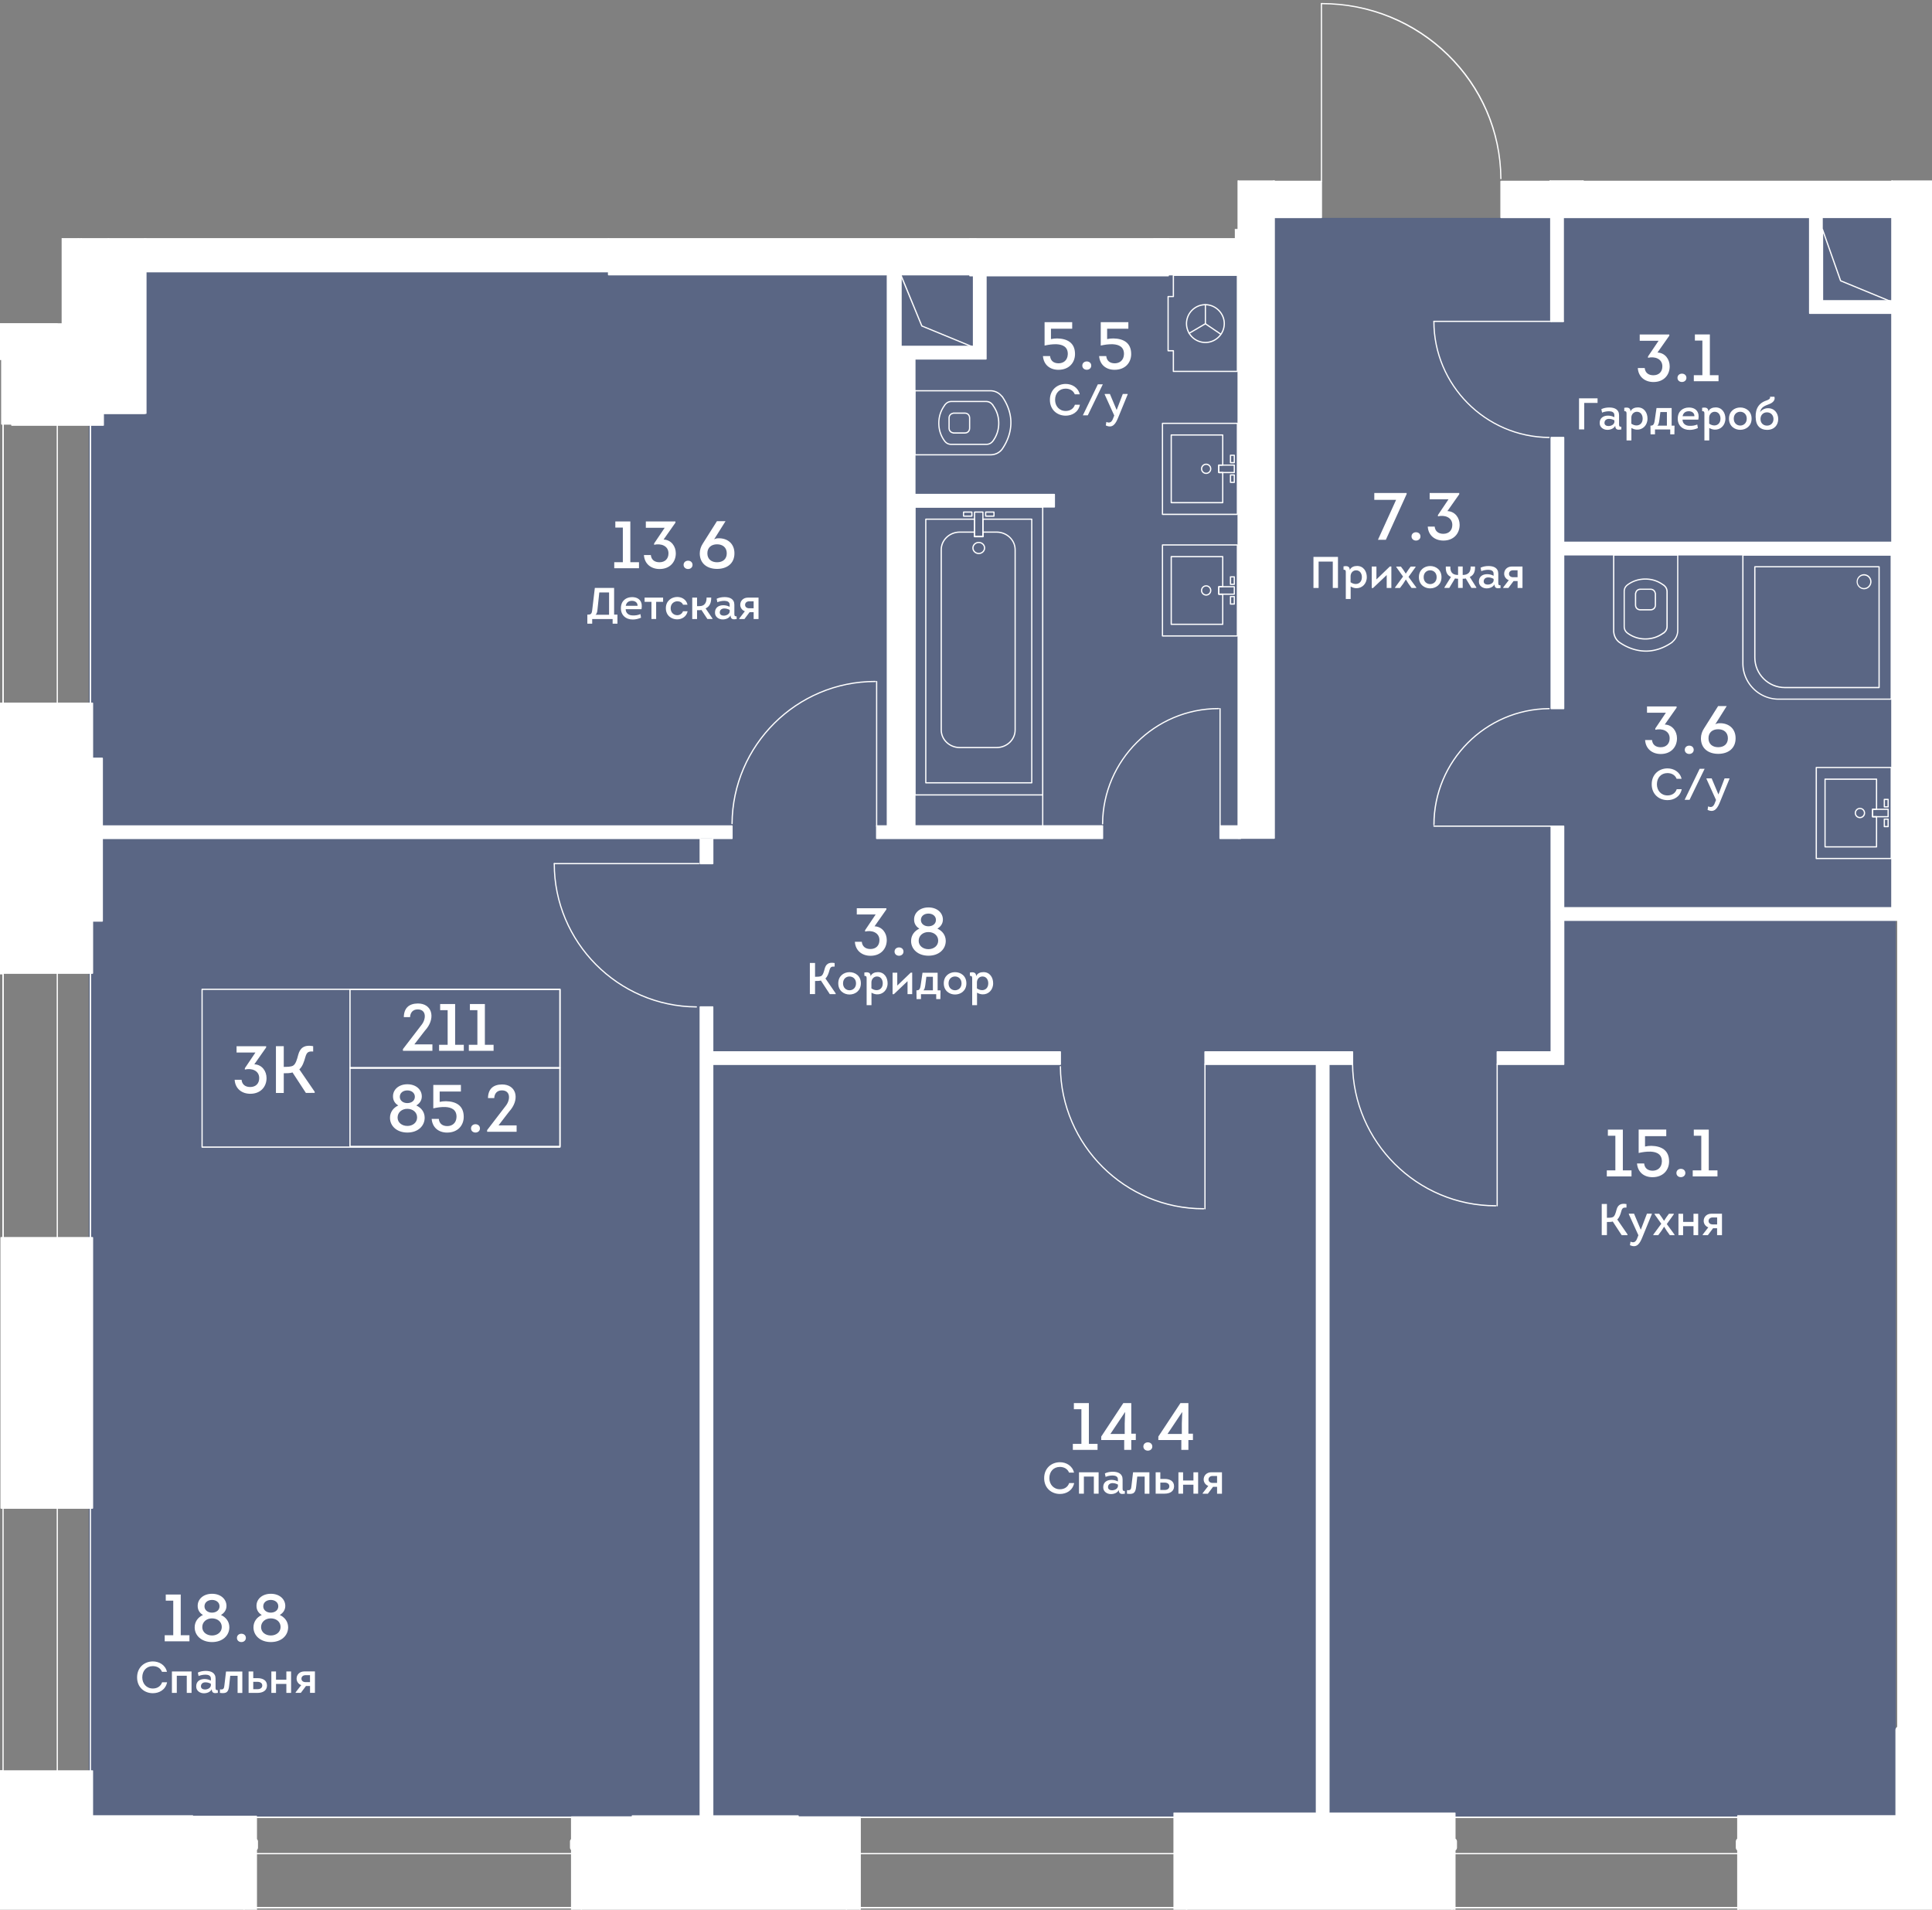 <svg viewBox="0 0 505.94 500" xmlns="http://www.w3.org/2000/svg"><rect x="0" y="0" width="505.94" height="500" fill="#808080" stroke="none"/><clipPath id="a"><path d="M393.54 47.23V0h-48.06v47.23h-22.11v15.11H16.14v22.3H0V500h505.94V47.23z"/></clipPath><clipPath id="b"><path d="M-12.24-1756.27h1101.25V512.68H-12.24z"/></clipPath><clipPath id="c"><path d="M-12.24-1756.27h1101.25V512.68H-12.24z"/></clipPath><path d="M498.55 57.04H327.63v10.98H23.25v407.67h473.21V143.23h2.09z" fill="#425688" opacity=".6"/><g clip-path="url(#a)"><g clip-path="url(#b)" fill="#fff"><path clip-path="url(#c)" d="M432.21 159.83h-2.62c-.85 0-1.45-.59-1.45-1.42v-3.01c0-.07.03-.12.05-.15.13-.69.68-1.14 1.4-1.14h2.62c.73 0 1.28.45 1.41 1.15.02.01.05.07.05.13v3.01c-.01.85-.6 1.43-1.46 1.43m-2.62-5.39c-.57 0-.98.34-1.08.88v.02c-.01.04-.03.07-.04.08v2.98c0 .65.45 1.09 1.12 1.09h2.62c.67 0 1.13-.44 1.13-1.09v-3.01c-.02 0-.03-.02-.04-.06-.1-.56-.52-.9-1.09-.9h-2.62z"/><path clip-path="url(#c)" d="M431.08 170.63h-.23c-2.37-.04-4.76-.85-6.91-2.35-.97-.74-1.52-1.89-1.52-3.17V145.3c0-.09.07-.16.16-.16h16.77c.09 0 .16.07.16.16v19.75c0 1.23-.51 2.33-1.45 3.12a.19.19 0 0 1-.07.11c-2.18 1.54-4.58 2.35-6.91 2.35m-.05-.33h.05c2.24 0 4.55-.78 6.67-2.25a.18.18 0 0 1 .06-.09c.89-.72 1.39-1.75 1.39-2.91v-19.59h-16.45v19.65c0 1.17.51 2.24 1.39 2.9 2.14 1.5 4.52 2.29 6.89 2.29"/><path clip-path="url(#c)" d="M430.88 167.45a7.91 7.91 0 0 1-4.75-1.54c-.65-.5-.95-1.1-.95-1.9v-9.13c0-.8.3-1.4.95-1.9 1.4-1.03 3-1.54 4.76-1.54 1.75 0 3.35.52 4.75 1.55-.01-.02.03-.01.08.01.01.01.02.02.04.03.01.01.03.04.04.06.64.5.93 1.1.93 1.89v8.96c0 .79-.29 1.39-.93 1.89-.01.01-.02.03-.03.05-.02.02-.04.03-.06.04-.03.01-.07.02-.09.02a8.034 8.034 0 0 1-4.74 1.51m-4.56-1.81c1.35.98 2.88 1.48 4.56 1.48s3.21-.5 4.56-1.48c.03-.03.06-.04.09-.04.01-.01.02-.02.04-.03.56-.43.82-.95.82-1.64v-8.96c0-.69-.26-1.21-.83-1.64a.138.138 0 0 1-.03-.04c-.03 0-.06-.02-.1-.04-1.34-.98-2.87-1.48-4.56-1.48-1.68 0-3.22.5-4.56 1.48-.56.43-.82.95-.82 1.64V164c.01.69.27 1.21.83 1.64m65.1 56.24h-13.49c-.09 0-.16-.08-.16-.16v-17.73c0-.09.07-.16.16-.16h13.49c.09 0 .16.08.16.16v7.89c0 .09-.07.16-.16.16h-.87v1.63h.87c.09 0 .16.07.16.16v7.89c0 .09-.06.16-.16.16m-13.33-.32h13.16V214h-.87c-.09 0-.16-.07-.16-.16v-1.95c0-.09.07-.16.16-.16h.87v-7.56h-13.16zm16.36-10.15h-1c-.09 0-.16-.07-.16-.16v-1.95c0-.09.07-.16.16-.16h1c.09 0 .16.08.16.16v1.95c0 .09-.07.16-.16.16m-.83-.32h.67v-1.62h-.67zm.83 5.49h-1c-.09 0-.16-.08-.16-.16v-1.95c0-.09.07-.16.16-.16h1c.09 0 .16.08.16.16v1.95c0 .08-.07.16-.16.16m-.83-.33h.67v-1.62h-.67z"/><path clip-path="url(#c)" d="M487.07 214.22c-.75 0-1.36-.61-1.36-1.36s.61-1.36 1.36-1.36 1.36.61 1.36 1.36c.01.75-.61 1.36-1.36 1.36m0-2.4a1.035 1.035 0 0 0 0 2.07c.57 0 1.03-.47 1.03-1.04.01-.56-.46-1.03-1.03-1.03"/><path clip-path="url(#c)" d="M495.26 224.94h-19.63c-.09 0-.16-.08-.16-.16v-23.84c0-.09.07-.16.16-.16h19.63c.09 0 .16.08.16.16v23.84c0 .08-.07.16-.16.16m-19.46-.33h19.3V201.1h-19.3z"/><path clip-path="url(#c)" d="M494.45 213.99h-4.06c-.09 0-.16-.08-.16-.16v-1.95c0-.09.07-.16.16-.16h4.06c.09 0 .16.08.16.16v1.95c0 .09-.07.16-.16.16m-3.89-.32h3.73v-1.62h-3.73zM319.68 87.65c-.03 0-.07-.01-.09-.03l-4.02-2.72a.163.163 0 0 1-.05-.23c.05-.08.15-.09.23-.04l4.02 2.72c.08.05.1.15.05.23-.04.04-.09.07-.14.07"/><path clip-path="url(#c)" d="M315.66 84.93c-.09 0-.16-.07-.16-.16v-4.99c0-.09.07-.16.16-.16s.16.07.16.16v4.99c0 .08-.07.16-.16.16"/><path clip-path="url(#c)" d="M311.38 87.44a.16.16 0 0 1-.14-.08c-.05-.08-.02-.18.06-.23l4.27-2.51c.07-.05.17-.02.22.06s.02.18-.06.23l-4.28 2.51c-.01.01-.04.02-.07.02"/><path clip-path="url(#c)" d="M315.66 89.83c-2.82 0-5.11-2.29-5.11-5.11a5.12 5.12 0 0 1 5.11-5.11c2.77 0 5.11 2.34 5.11 5.11-.01 2.82-2.3 5.11-5.11 5.11m0-9.89a4.78 4.78 0 0 0-4.78 4.78c0 2.64 2.15 4.78 4.78 4.78s4.78-2.15 4.78-4.78c0-2.59-2.19-4.78-4.78-4.78"/><path clip-path="url(#c)" d="M324.04 97.4h-16.77c-.09 0-.16-.08-.16-.16V92h-1.22c-.09 0-.16-.07-.16-.16v-14.2c0-.09.07-.16.16-.16h1.22v-5.41c0-.09.07-.16.16-.16h16.77c.09 0 .16.07.16.16v25.16c0 .09-.07.17-.16.17m-16.6-.33h16.44V72.23h-16.44v5.41c0 .09-.07.16-.16.16h-1.22v13.87h1.22c.09 0 .16.08.16.16zm-54.77 16.46h-3.01c-.07 0-.12-.03-.15-.05-.69-.13-1.14-.68-1.14-1.4v-2.62c0-.73.45-1.28 1.15-1.41.02-.02.07-.05.13-.05h3.01c.83 0 1.42.6 1.42 1.46v2.62c.01.85-.57 1.45-1.41 1.45m-3.01-5.2c0 .01-.03.03-.07.04-.55.1-.89.51-.89 1.08v2.62c0 .57.34.98.88 1.08h.02c.04.01.06.03.08.04h2.99c.65 0 1.09-.45 1.09-1.12v-2.62c0-.67-.44-1.13-1.09-1.13h-3.01z"/><path clip-path="url(#c)" d="M259.37 119.24h-19.81c-.09 0-.16-.08-.16-.16V102.3c0-.09.07-.16.16-.16h19.76c1.23 0 2.33.52 3.11 1.46.04.01.08.03.11.07 1.54 2.2 2.35 4.6 2.35 6.93v.22c-.04 2.38-.85 4.76-2.35 6.91-.74.96-1.89 1.51-3.17 1.51m-19.65-.33h19.65c1.17 0 2.23-.5 2.9-1.38 1.5-2.14 2.29-4.53 2.29-6.89v-.05c0-2.24-.78-4.55-2.25-6.67a.146.146 0 0 1-.09-.06c-.72-.9-1.75-1.39-2.9-1.39h-19.59v16.44z"/><path clip-path="url(#c)" d="M258.26 116.5h-9.13c-.8 0-1.4-.3-1.9-.95-1.03-1.4-1.54-3-1.54-4.75 0-1.76.52-3.36 1.54-4.76-.01 0 0-.04.01-.08.01-.01.02-.03.03-.03.01-.02.04-.04.07-.05.49-.63 1.09-.93 1.88-.93h8.96c.79 0 1.39.29 1.88.93.02.01.05.02.07.05.01.01.02.02.03.04.02.04.02.08.02.1 1.01 1.37 1.53 2.97 1.53 4.73 0 1.75-.52 3.35-1.54 4.75-.51.65-1.12.95-1.91.95m-10.73-10.36c0 .03-.02.06-.04.1a7.582 7.582 0 0 0-1.48 4.56c0 1.68.5 3.21 1.48 4.56.43.56.95.82 1.64.82h9.13c.68 0 1.21-.26 1.64-.83a7.574 7.574 0 0 0 1.48-4.55c0-1.68-.5-3.22-1.49-4.57-.02-.03-.03-.06-.04-.09l-.03-.03c-.43-.57-.96-.83-1.65-.83h-8.96c-.69 0-1.21.26-1.65.83 0 0-.01.02-.03.03m247.73 77.07h-29.45c-5.27 0-9.56-4.28-9.56-9.55V145.3c0-.09.07-.16.16-.16h38.84c.09 0 .16.08.16.16v37.75c.01.09-.06.16-.15.16m-38.68-37.74v28.2c0 5.09 4.14 9.23 9.23 9.23h29.29v-37.42h-38.52z"/><path clip-path="url(#c)" d="M492.09 180.18h-24.68c-4.43 0-8.03-3.61-8.03-8.03v-23.76c0-.09.07-.16.16-.16h32.55c.09 0 .16.08.16.16v31.63c0 .08-.07.16-.16.16m-32.38-31.63v23.6c0 4.25 3.46 7.7 7.7 7.7h24.51v-31.3z"/><path clip-path="url(#c)" d="M488.12 154.28a1.976 1.976 0 0 1 0-3.95c1.09 0 1.97.88 1.97 1.97 0 1.1-.88 1.98-1.97 1.98m0-3.61c-.91 0-1.64.74-1.64 1.64 0 .91.74 1.65 1.64 1.65.91 0 1.64-.74 1.64-1.65s-.74-1.64-1.64-1.64M320.2 163.62h-13.49c-.09 0-.16-.08-.16-.16v-17.73c0-.09.07-.16.16-.16h13.49c.09 0 .16.08.16.16v7.89c0 .09-.07.16-.16.16h-.87v1.63h.87c.09 0 .16.07.16.16v7.89c.01.08-.06.16-.16.16m-13.32-.33h13.16v-7.56h-.87c-.09 0-.16-.07-.16-.16v-1.95c0-.09.07-.16.16-.16h.87v-7.56h-13.16zm16.35-10.15h-1c-.09 0-.16-.08-.16-.16v-1.95c0-.09.07-.16.16-.16h1c.09 0 .16.07.16.16v1.95c0 .09-.07.16-.16.16m-.83-.33h.67v-1.62h-.67zm.83 5.5h-1c-.09 0-.16-.07-.16-.16v-1.95c0-.09.07-.16.16-.16h1c.09 0 .16.07.16.16v1.95c0 .08-.07.16-.16.16m-.83-.33h.67v-1.62h-.67z"/><path clip-path="url(#c)" d="M315.86 155.95c-.75 0-1.36-.61-1.36-1.36s.61-1.36 1.36-1.36 1.36.61 1.36 1.36-.61 1.36-1.36 1.36m0-2.4a1.035 1.035 0 0 0 0 2.07c.57 0 1.03-.47 1.03-1.04 0-.56-.47-1.03-1.03-1.03"/><path clip-path="url(#c)" d="M324.04 166.67h-19.62c-.09 0-.16-.07-.16-.16v-23.84c0-.09.07-.16.16-.16h19.62c.09 0 .16.07.16.16v23.84c0 .09-.07.16-.16.16m-19.46-.33h19.3v-23.51h-19.3z"/><path clip-path="url(#c)" d="M323.23 155.73h-4.06c-.09 0-.16-.07-.16-.16v-1.95c0-.09.07-.16.16-.16h4.06c.09 0 .16.07.16.16v1.95c0 .08-.07.16-.16.16m-3.89-.33h3.73v-1.62h-3.73zm.86-23.63h-13.49c-.09 0-.16-.08-.16-.16v-17.73c0-.09.07-.16.16-.16h13.49c.09 0 .16.08.16.16v7.89c0 .09-.07.16-.16.16h-.87v1.62h.87c.09 0 .16.07.16.16v7.89c.01.09-.06.17-.16.17m-13.32-.33h13.16v-7.56h-.87c-.09 0-.16-.07-.16-.16v-1.95c0-.09.07-.16.16-.16h.87v-7.56h-13.16zm16.35-10.14h-1c-.09 0-.16-.07-.16-.16v-1.95c0-.09.07-.16.16-.16h1c.09 0 .16.08.16.16v1.95c0 .08-.07.16-.16.16m-.83-.33h.67v-1.62h-.67zm.83 5.49h-1c-.09 0-.16-.08-.16-.16v-1.95c0-.09.07-.16.16-.16h1c.09 0 .16.08.16.16v1.95c0 .09-.07.16-.16.16m-.83-.33h.67v-1.62h-.67z"/><path clip-path="url(#c)" d="M315.86 124.1c-.75 0-1.36-.61-1.36-1.36s.61-1.36 1.36-1.36 1.36.61 1.36 1.36-.61 1.36-1.36 1.36m0-2.39c-.57 0-1.03.47-1.03 1.03 0 .57.46 1.03 1.03 1.03s1.03-.46 1.03-1.03c0-.56-.47-1.03-1.03-1.03"/><path clip-path="url(#c)" d="M324.04 134.83h-19.62c-.09 0-.16-.08-.16-.16v-23.84c0-.09.07-.16.16-.16h19.62c.09 0 .16.08.16.16v23.84c0 .08-.07.16-.16.16m-19.46-.33h19.3v-23.51h-19.3z"/><path clip-path="url(#c)" d="M323.23 123.88h-4.06c-.09 0-.16-.08-.16-.16v-1.95c0-.09.07-.16.16-.16h4.06c.09 0 .16.08.16.16v1.95c0 .08-.07.16-.16.16m-3.89-.33h3.73v-1.62h-3.73zm-46.28 93.05c-.09 0-.16-.07-.16-.16v-8.31c0-.09.07-.16.16-.16s.16.08.16.16v8.31c0 .08-.07.16-.16.16"/><path clip-path="url(#c)" d="M273.06 208.29h-33.5c-.09 0-.16-.07-.16-.16v-75.37c0-.09.07-.16.16-.16h33.5c.09 0 .16.07.16.16v75.37c0 .09-.07.16-.16.16m-33.34-.33h33.17v-75.04h-33.17z"/><path clip-path="url(#c)" d="M256.31 145.08c-.93 0-1.69-.72-1.69-1.61s.76-1.61 1.69-1.61 1.69.72 1.69 1.61c0 .88-.76 1.61-1.69 1.61m0-2.9c-.75 0-1.36.58-1.36 1.29 0 .7.61 1.28 1.36 1.28s1.36-.58 1.36-1.28c0-.71-.61-1.29-1.36-1.29m-1.8-6.89h-2.18c-.09 0-.16-.07-.16-.16v-1.06c0-.09.07-.16.16-.16h2.18c.09 0 .16.08.16.16v1.06c0 .09-.07.16-.16.16m-2.03-.32h1.86v-.74h-1.86zm7.82.32h-2.18c-.09 0-.16-.07-.16-.16v-1.06c0-.09.07-.16.16-.16h2.18c.09 0 .16.08.16.16v1.06c0 .09-.07.16-.16.16m-2.02-.32h1.86v-.74h-1.86z"/><path clip-path="url(#c)" d="M260.98 195.89h-9.63c-2.77 0-5.03-2.14-5.03-4.78v-47.18c0-2.63 2.25-4.78 5.03-4.78h3.87c.09 0 .16.08.16.16v1.02h1.86v-1.02c0-.09.07-.16.16-.16h3.58c2.77 0 5.02 2.15 5.02 4.78v47.18c0 2.64-2.25 4.78-5.02 4.78m-9.63-56.41c-2.59 0-4.7 2-4.7 4.45v47.18c0 2.46 2.11 4.45 4.7 4.45h9.63c2.59 0 4.7-2 4.7-4.45v-47.18c0-2.46-2.11-4.45-4.7-4.45h-3.41v1.02c0 .09-.07.16-.16.16h-2.19c-.09 0-.16-.07-.16-.16v-1.02z"/><path clip-path="url(#c)" d="M270.19 205.12h-27.75c-.09 0-.16-.08-.16-.16v-69.03c0-.09.07-.16.16-.16h12.78c.09 0 .16.07.16.16v4.4h1.86v-4.4c0-.09.07-.16.16-.16h12.79c.09 0 .16.07.16.16v69.03c0 .08-.07.16-.16.16m-27.59-.33h27.43v-68.7h-12.46v4.4c0 .09-.07.16-.16.16h-2.19c-.09 0-.16-.07-.16-.16v-4.4H242.6z"/><path clip-path="url(#c)" d="M257.4 140.66h-2.19c-.09 0-.16-.07-.16-.16v-6.43c0-.09.07-.16.16-.16h2.19c.09 0 .16.08.16.16v6.43c.01.08-.07.16-.16.16m-2.02-.33h1.86v-6.1h-1.86zm274.15-61.77h-29.85V53.64h29.85zm-26.56-3.28h23.27V56.92h-23.27z"/><path clip-path="url(#c)" d="M502.97 82.03h-29.1V52.38h29.1zm-25.81-3.29h22.52V55.66h-22.52zM258.22 93.98h-25.56V66.9h25.56zm-22.28-3.29h18.99v-20.5h-18.99zM37.87 61.68h121.48v9.47H37.87z"/><path clip-path="url(#c)" d="M393.04 47.48h102.37v9.47H393.04zm-59.74 0h12.75v9.47H333.3zm163.69 193.27h9.47v212.2h-9.47zM253.98 60.05h51.98v12.14h-51.98zM236.3 92.29h3.29v124.62h-3.29z"/><path clip-path="url(#c)" d="M500.04 240.95h-93.85v-24.66h3.29v21.37h87.27v-92.4h-87.27v40.27h-3.29v-43.56h93.85z"/><path clip-path="url(#c)" d="M487.62 141.97h8.96v3.29h-8.96zm0 95.69h8.96v3.29h-8.96zm-81.43-123.13h3.29v29.17h-3.29zm3.3 164.15h-17.42v-3.29h14.14v-37.8h3.28zm-61.46 195.8h-3.29v-195.8h-29.19v-3.29h32.48zm-161.37 1.35h-3.29V275.39h94.32v3.29h-91.03zm102.07-256.32h-52.92V93.54h3.29v122.69h49.63zm30.77-3.28h5.38v3.29h-5.38z"/><path clip-path="url(#c)" d="M229.57 216.23h7.39v3.29h-7.39zm-203.38 0h165.52v3.29H26.19zm249.92-83.49h-43.75V72.16h3.29v57.29h40.46z"/><path clip-path="url(#c)" d="M232.36 109.8h3.29v108.07h-3.29zm173.73-54.52h3.29v28.84h-3.29zm-59.71 220.11h7.83v3.29h-7.83zm-163.01-55.94h3.29v6.66h-3.29zm0 44.17h3.29v11.84h-3.29zm54.02-301.53h3.29v99.04h-3.29zM159.36 71.31H37.87c-.09 0-.16-.07-.16-.16v-9.47c0-.09.07-.16.16-.16h121.48c.09 0 .16.07.16.16v9.47c.01.08-.06.16-.15.16m-121.32-.33H159.2v-9.14H38.04zm308.01-13.87H333.3c-.09 0-.16-.07-.16-.16v-9.47c0-.09.07-.16.16-.16h12.75c.09 0 .16.07.16.16v9.47c0 .08-.07.16-.16.16m-12.58-.33h12.42v-9.14h-12.42z"/><path clip-path="url(#c)" d="M601.78 109.96h-3.29c-.09 0-.16-.08-.16-.16V57.11H529.7v21.46c0 .09-.07.16-.16.16h-26.4v3.3c0 .09-.07.16-.16.16h-29.09c-.09 0-.16-.07-.16-.16V57.11h-64.18v27.02c0 .09-.07.16-.16.16h-3.29c-.09 0-.16-.07-.16-.16V57.11h-12.88c-.09 0-.16-.07-.16-.16v-9.47c0-.09.07-.16.16-.16h102.37c.09 0 .16.07.16.16v4.74h7.4c.09 0 .16.08.16.16v1.09h3.95v-6c0-.09.07-.16.16-.16h130.72c.09 0 .16.07.16.16v9.47c0 .09-.07.16-.16.16h-36.02v52.69c-.01.1-.09.17-.18.17m-3.12-.33h2.96V56.94c0-.09.07-.16.16-.16h36.02v-9.14H507.41v6c0 .09-.07.16-.16.16h-4.27c-.09 0-.16-.08-.16-.16v-1.09h-7.4c-.09 0-.16-.08-.16-.16v-4.74H393.2v9.14h12.88c.09 0 .16.07.16.16v27.02h2.96V56.94c0-.09.07-.16.16-.16h64.51c.09 0 .16.07.16.16v24.92h28.77v-3.3c0-.09.07-.16.16-.16h26.4V56.94c0-.09.07-.16.16-.16h68.96c.09 0 .16.07.16.16v52.69zM499.69 78.9h-22.52c-.09 0-.16-.07-.16-.16v-21.8c0-.09.07-.16.16-.16h18.08v-1.11c0-.09.07-.16.16-.16h4.27c.09 0 .16.08.16.16v23.08c.01.08-.06.15-.15.15m-22.36-.32 22.19-.01V55.83h-3.94v1.11c0 .09-.07.16-.16.16h-18.08v21.48zm48.92-3.14h-23.27c-.09 0-.16-.08-.16-.16V56.92c0-.09.07-.16.16-.16h4.27c.03 0 .06.01.08.02h18.92c.09 0 .16.07.16.16v18.33c0 .1-.07.17-.16.17m-23.11-.33h22.95v-18h-18.84c-.03 0-.05 0-.08-.02h-4.03zM288.73 219.68h-59.16c-.09 0-.16-.07-.16-.16v-3.29c0-.09.07-.16.16-.16h2.64V72.15c0-.09.07-.16.16-.16h.13V66.9c0-.09.07-.16.16-.16h21.16v-6.68c0-.09.07-.16.16-.16h51.97c.09 0 .16.07.16.16V72.2c0 .09-.07.16-.16.16h-47.57v21.62c0 .09-.07.16-.16.16h-18.47v35.15h36.36c.09 0 .16.07.16.16v3.29c0 .09-.07.16-.16.16h-36.36v83.16h48.98c.09 0 .16.08.16.16v3.29c.01.1-.07.17-.16.17m-59-.33h58.84v-2.96h-48.98c-.09 0-.16-.07-.16-.16v-83.48c0-.09.07-.16.16-.16h36.35v-2.96h-36.35c-.09 0-.16-.08-.16-.16V93.98c0-.09.07-.16.16-.16h18.46V72.19c0-.09.07-.16.16-.16h47.57V60.22h-51.65v6.68c0 .09-.07.16-.16.16h-21.16v5.09c0 .09-.07.16-.16.16h-.13v143.91c0 .09-.07.16-.16.16h-2.63zm6.08-2.96h-.16c-.09 0-.16-.07-.16-.16v-83.48c0-.09.07-.16.16-.16h.16c.09 0 .16.07.16.16v83.48c.01.09-.07.16-.16.16m0-86.77h-.16c-.09 0-.16-.08-.16-.16V93.98c0-.09.07-.16.16-.16h.16c.09 0 .16.07.16.16v35.48c.01.08-.07.16-.16.16m19.12-38.77h-18.99c-.09 0-.16-.08-.16-.16v-20.5c0-.09.07-.16.16-.16h18.04c.09 0 .16.07.16.16v1.84h.79c.09 0 .16.08.16.16v18.5c0 .09-.07.16-.16.16m-18.82-.33h18.66V72.36h-.79c-.09 0-.16-.08-.16-.16v-1.85h-17.71zm270.35 362.6h-9.47c-.09 0-.16-.08-.16-.16V241.11h-87.17v37.57c0 .09-.07.16-.16.16h-17.42c-.09 0-.16-.07-.16-.16v-3.29c0-.09.07-.16.16-.16h13.97v-34.22c-.01-.02-.01-.04-.01-.06V216.3c0-.09.07-.16.16-.16h3.29c.09 0 .16.07.16.16v21.2h86.95l-.01-92.07h-86.94v40.1c0 .09-.07.16-.16.16h-3.29c-.09 0-.16-.07-.16-.16v-71c0-.09.07-.16.16-.16h3.29c.09 0 .16.08.16.16v27.28h90.4c.09 0 .16.07.16.16v98.61h6.26c.09 0 .16.08.16.16v212.21c-.01.09-.08.17-.17.17m-9.3-.33h9.14V240.91h-6.26c-.09 0-.16-.07-.16-.16v-98.61h-90.39c-.09 0-.16-.07-.16-.16V114.7h-2.96v70.67h2.96v-40.11c0-.09.07-.16.16-.16h87.27c.09 0 .16.07.16.16v92.4c0 .09-.07.16-.16.16H409.5c-.09 0-.16-.08-.16-.16v-.01c-.01-.02-.01-.04-.01-.06v-21.13h-2.96v24.43c.01.02.02.04.02.06v34.44c0 .09-.07.16-.16.16h-13.97v2.96h17.09v-37.57c0-.09.07-.16.16-.16h87.5c.09 0 .16.07.16.16v211.85zM324.87 219.68h-5.38c-.09 0-.16-.07-.16-.16v-3.29c0-.09.07-.16.16-.16h5.38c.09 0 .16.07.16.16v3.29c.01.09-.06.16-.16.16m-5.21-.33h5.05v-2.96h-5.05zm28.36 255.29h-3.29c-.09 0-.16-.08-.16-.16V278.84h-29.02c-.09 0-.16-.07-.16-.16v-3.29c0-.09.07-.16.16-.16h38.65c.09 0 .16.07.16.16v3.29c0 .09-.07.16-.16.16h-6.02v195.63c.01.1-.06.17-.16.17m-3.12-.33h2.96V278.68c0-.09.07-.16.16-.16h6.02v-2.96h-38.33v2.96h29.02c.09 0 .16.07.16.16v195.63zM186.65 226.28h-3.29c-.09 0-.16-.08-.16-.16v-6.43H26.19c-.09 0-.16-.08-.16-.16v-3.29c0-.09.07-.16.16-.16H191.7c.09 0 .16.08.16.16v3.29c0 .09-.07.16-.16.16h-4.88v6.43c0 .08-.07.16-.17.16m-3.12-.33h2.96v-6.43c0-.09.07-.16.16-.16h4.88v-2.96H26.35v2.96h157.02c.09 0 .16.08.16.16zM186.65 476h-3.29c-.09 0-.16-.08-.16-.16V263.62c0-.09.07-.16.16-.16h3.29c.09 0 .16.08.16.16v11.61h90.87c.09 0 .16.07.16.16v3.29c0 .09-.07.16-.16.16h-90.87v196.99c.01.09-.06.17-.16.17m-3.12-.33h2.96V278.68c0-.09.07-.16.16-.16h90.87v-2.96h-90.87c-.09 0-.16-.07-.16-.16v-11.6h-2.96zM240.68 61.3h-3.29c-.09 0-.16-.08-.16-.16V-37.9c0-.09.07-.16.16-.16h3.29c.09 0 .16.08.16.16v7.85h23.44c.09 0 .16.07.16.16v3.29c0 .09-.07.16-.16.16h-23.44v87.58c0 .08-.07.16-.16.16m-3.13-.33h2.96v-87.58c0-.09.07-.16.16-.16h23.44v-2.96h-23.44c-.09 0-.16-.07-.16-.16v-7.85h-2.96zm176.93-31.08c-.09 0-.16-.07-.16-.16s.07-.16.16-.16c23.05-.16 41.78-19.21 41.75-42.48 0-.09.07-.16.16-.16s.16.07.16.16c.04 23.44-18.84 42.64-42.07 42.8z"/><path clip-path="url(#c)" d="M406.27 84.29H375.5c-.09 0-.16-.07-.16-.16s.07-.16.16-.16h30.77c.09 0 .16.08.16.16.01.09-.07.16-.16.16"/><path clip-path="url(#c)" d="M405.67 114.7c-16.74-.12-30.34-13.83-30.33-30.57 0-.09.07-.16.16-.16s.16.08.16.16c-.02 16.56 13.44 30.13 30 30.24.09 0 .16.08.16.16.01.1-.06.17-.15.17m3.76-30.41h-3.16c-.09 0-.16-.07-.16-.16s.07-.16.16-.16h3.16c.09 0 .16.08.16.16 0 .09-.07.16-.16.16M319.5 216.46c-.09 0-.16-.07-.16-.16v-30.77c0-.09.07-.16.16-.16s.16.07.16.16v30.77c0 .09-.07.16-.16.16m-30.77-.61c-.09 0-.16-.07-.16-.16.12-16.73 13.81-30.33 30.53-30.33.1 0 .2.06.2.16 0 .09-.07.16-.16.16h-.04c-16.54 0-30.09 13.45-30.2 30 0 .11-.08.17-.17.17m-59.16.61c-.09 0-.16-.07-.16-.16v-37.87c0-.09.07-.16.16-.16s.16.07.16.16v37.87c0 .09-.07.16-.16.16m-37.87-.66c-.09 0-.16-.07-.16-.16.14-20.62 17.02-37.38 37.64-37.38.1-.01.2.06.2.16 0 .09-.07.16-.16.16h-.04c-20.43 0-37.17 16.61-37.31 37.05 0 .1-.08.17-.17.17m214.57.66H375.5c-.09 0-.16-.07-.16-.16s.07-.16.16-.16h30.77c.09 0 .16.08.16.16.01.09-.07.16-.16.16m-30.76-.36c-.09 0-.16-.07-.16-.16-.02-16.74 13.58-30.45 30.33-30.57.09 0 .16.07.16.16s-.07.16-.16.16c-16.56.12-30.02 13.68-30 30.24-.01.1-.08.17-.17.17m-192.49 10.17h-37.87c-.09 0-.16-.07-.16-.16s.07-.16.16-.16h37.87c.09 0 .16.08.16.16.01.09-.06.16-.16.16"/><path clip-path="url(#c)" d="M182.37 263.79c-20.63-.14-37.4-17.05-37.38-37.68 0-.09.07-.16.16-.16s.16.08.16.16c-.02 20.45 16.6 37.21 37.05 37.35.09 0 .16.08.16.16.02.1-.06.17-.15.17M346.05 47.64c-.09 0-.16-.07-.16-.16V.93c0-.09.07-.16.16-.16s.16.08.16.16v46.54c0 .1-.07.17-.16.17"/><path clip-path="url(#c)" d="M393.04 46.93c-.09 0-.16-.07-.16-.16-.18-25.2-21.16-45.67-46.78-45.67h-.05c-.09 0-.16-.08-.16-.16 0-.09.07-.16.16-.16h.05c12.51 0 24.29 4.77 33.17 13.43 8.9 8.68 13.84 20.24 13.93 32.56 0 .09-.07.16-.16.16zm-77.49 269.71c-.09 0-.16-.07-.16-.16v-37.86c0-.09.07-.16.16-.16s.16.07.16.16v37.86c.01.09-.06.16-.16.16m-.39 0c-20.61 0-37.49-16.76-37.63-37.38 0-.09.07-.16.16-.16s.16.07.16.16c.14 20.44 16.87 37.05 37.3 37.05h.05c.09 0 .16.08.16.16.01.11-.09.18-.2.17m76.91-.78c-.09 0-.16-.07-.16-.16v-37.08c0-.09.07-.16.16-.16s.16.08.16.16v37.08c.01.08-.06.16-.16.16m-.39 0c-20.62 0-37.49-16.76-37.64-37.38 0-.09.07-.16.16-.16s.16.07.16.16c.14 20.44 16.87 37.05 37.31 37.05.1 0 .2.06.2.16s-.09.17-.19.17m14.23-286.13h8.68v17.75h-8.68z"/><path clip-path="url(#c)" d="M414.59 47.64h-8.68c-.09 0-.16-.07-.16-.16V29.73c0-.09.07-.16.16-.16h8.68c.09 0 .16.08.16.16v17.75c0 .09-.07.16-.16.16m-8.52-.33h8.35V29.89h-8.35zM23.67 199.1H15c-.09 0-.16-.07-.16-.16V98.75c0-.09.07-.16.16-.16h8.68c.09 0 .16.08.16.16v100.19c0 .09-.07.16-.17.16m-8.51-.32h8.35V98.92h-8.35zM23.67 476H15c-.09 0-.16-.08-.16-.16V240.75c0-.09.07-.16.16-.16h8.68c.09 0 .16.08.16.16v235.08c0 .09-.07.17-.17.17m-8.51-.33h8.35V240.91h-8.35zm150.51 9.79H49.71c-.09 0-.16-.07-.16-.16v-9.47c0-.09.07-.16.16-.16h115.96c.09 0 .16.07.16.16v9.47c0 .09-.07.16-.16.16m-115.8-.33h115.64V476H49.87zm274.36.33H208.27c-.09 0-.16-.07-.16-.16v-9.47c0-.09.07-.16.16-.16h115.96c.09 0 .16.07.16.16v9.47c.01.09-.07.16-.16.16m-115.8-.33h115.63V476H208.43zm255.43.33h-97.82c-.09 0-.16-.07-.16-.16v-9.47c0-.09.07-.16.16-.16h97.82c.09 0 .16.07.16.16v9.47c0 .09-.07.16-.16.16m-97.66-.33h97.49V476H366.2z"/><path clip-path="url(#c)" d="M37.87 108.39h-14.2c-.09 0-.16-.08-.16-.16v-9.47c0-.09.07-.16.16-.16h4.57V33.44h-4.57c-.09 0-.16-.08-.16-.16v-9.47c0-.09.07-.16.16-.16h14.2c.09 0 .16.08.16.16v84.41c.01.09-.06.17-.16.17m-14.03-.33h13.87V23.97H23.84v9.14h4.57c.09 0 .16.08.16.16v65.48c0 .09-.07.16-.16.16h-4.57z"/><path clip-path="url(#c)" d="M23.67 33.44H15c-.09 0-.16-.07-.16-.16V-66.91c0-.09.07-.16.16-.16h8.68c.09 0 .16.07.16.16V33.28c0 .09-.07.16-.17.16m-8.51-.33h8.35v-99.86h-8.35zM582.98 476h-8.68c-.09 0-.16-.08-.16-.16v-13.25h-67.51v13.25c0 .09-.07.16-.16.16H497c-.09 0-.16-.08-.16-.16v-22.88c0-.09.07-.16.16-.16h85.99c.09 0 .16.08.16.16v22.88c-.01.08-.08.16-.17.16m-8.52-.33h8.35v-22.55h-85.66v22.55h9.14v-13.25c0-.09.07-.16.16-.16h67.84c.09 0 .16.07.16.16v13.25zM495.41 79.2h-18.14c-.09 0-.16-.08-.16-.16V60.1c0-.08.06-.15.14-.16.07-.02.15.03.18.11l4.71 13.34 13.34 5.5c.07.03.11.11.1.18-.02.07-.09.13-.17.13m-17.98-.33h17.15l-12.64-5.21c-.04-.02-.08-.05-.09-.1l-4.41-12.51v17.82zM254.81 91.03h-18.93c-.09 0-.16-.08-.16-.16V71.93c0-.08.06-.14.13-.16.08-.03.15.02.19.1l5.49 13.35 13.35 5.5c.07.03.12.11.1.18s-.09.13-.17.13m-18.77-.33h17.94l-12.64-5.21a.196.196 0 0 1-.09-.09l-5.21-12.64zM6.32 240.91c-.04 0-.08-.02-.12-.05l-.79-.79a.152.152 0 0 1 0-.23c.07-.07.17-.07.23 0l.79.79c.07.07.07.17 0 .23-.02.03-.07.05-.11.05m458.33 251.65c-.04 0-.08-.02-.12-.05l-.79-.79a.152.152 0 0 1 0-.23c.06-.07.16-.07.23 0l.79.79c.07.07.07.17 0 .23a.16.16 0 0 1-.11.05"/><path clip-path="url(#c)" d="m629.52 506.76-63.9-.79c-.09 0-.16-.07-.16-.16v-35.34h-50.95v35.34c0 .09-.08.16-.16.16h-59.16c-.09 0-.16-.07-.16-.16v-6.15H380.4v6.94c0 .09-.07.16-.16.16h-69.42c-.09 0-.16-.08-.16-.16v-6.94h-88.81v6.94c0 .09-.07.16-.16.16h-69.42c-.09 0-.16-.08-.16-.16v-6.94H64.07v6.94c0 .09-.07.16-.16.16H-6.3c-.09 0-.16-.08-.16-.16v-42.95c0-.09.07-.16.16-.16H.64V255.11H-6.3c-.09 0-.16-.07-.16-.16v-70.21c0-.09.07-.16.16-.16H.64V90.86c0-.09.07-.16.16-.16h19.56V41.33H.8c-.09 0-.16-.07-.16-.16v-93.71H-6.3c-.09 0-.16-.07-.16-.16v-70.21c0-.09.07-.16.16-.16H.64V-360.2H-6.3c-.09 0-.16-.07-.16-.16v-70.21c0-.09.07-.16.16-.16H.64v-211.09H-6.3c-.09 0-.16-.07-.16-.16v-33.92c0-.09.07-.16.16-.16h36.12v-62.78H-6.3c-.09 0-.16-.07-.16-.16v-33.92c0-.09.07-.16.16-.16H.64v-83.29H-6.3c-.09 0-.16-.07-.16-.16v-69.42c0-.09.07-.16.16-.16H.64v-233.18H-6.3c-.09 0-.16-.07-.16-.16v-69.42c0-.09.07-.16.16-.16H.64v-246.59H-6.3c-.09 0-.16-.07-.16-.16v-70.21c0-.09.07-.16.16-.16H.64v-160.84H-6.3c-.09 0-.16-.07-.16-.16v-41.58c0-.09.07-.16.16-.16H64c.09 0 .16.08.16.16v6.94h124.7v-6.94c0-.09.07-.16.16-.16h69.82c.09 0 .16.08.16.16v6.94h120.43v-6.94c0-.09.07-.16.16-.16h39.28c.09 0 .16.08.16.16v19.56h53.31v-19.56c0-.09.07-.16.16-.16h37.87c.09 0 .16.08.16.16v6.94h140.09v-6.94c0-.09.07-.16.16-.16h70.87c.09 0 .16.08.16.16v6.94H829.9v-6.94c0-.09.08-.16.16-.16h69.11c.09 0 .16.08.16.16v6.94h112.17v-6.94c0-.09.07-.16.16-.16h69.87c.09 0 .16.08.16.16v41.59c0 .09-.07.16-.16.16h-6.94v155.93h6.94c.09 0 .16.07.16.16v70.37c0 .09-.07.16-.16.16h-6.94v93.71c0 .09-.07.16-.16.16h-19.56v48.58h19.56c.09 0 .16.07.16.16v94.5h6.94c.09 0 .16.08.16.16v70.21c0 .09-.07.16-.16.16h-6.94v233.18h6.94c.09 0 .16.07.16.16v70.21c0 .09-.07.16-.16.16h-6.94v83.29h6.94c.09 0 .16.07.16.16v42.6c0 .09-.07.16-.16.16h-21.92v54.1h21.92c.09 0 .16.07.16.16v41.81c0 .09-.07.16-.16.16h-6.94v218.19h6.94c.09 0 .16.07.16.16V-358c0 .09-.07.16-.16.16h-6.94v234.75h6.94c.09 0 .16.08.16.16v70.21c0 .09-.07.16-.16.16h-6.94v93.71c0 .09-.07.16-.16.16h-19.56V90.7h19.56c.09 0 .16.07.16.16v93.71h6.94c.09 0 .16.08.16.16v70.21c0 .09-.07.16-.16.16h-6.94v209.72h6.94c.09 0 .16.07.16.16v41.6c0 .09-.07.16-.16.16h-70.21c-.09 0-.16-.08-.16-.16v-6.94h-83.29v6.94c0 .09-.07.16-.16.16h-69.42c-.09 0-.16-.08-.16-.16v-6.94h-84.08v6.94c0 .09-.07.16-.16.16h-69.42c-.09 0-.16-.08-.16-.16v-6.94h-74.62v6.94c0 .04-.02.09-.05.12-.03.04-.08.06-.12.06m381.97-.33h69.88v-41.28h-6.94c-.09 0-.16-.07-.16-.16V254.95c0-.09.07-.16.16-.16h6.94V184.9h-6.94c-.09 0-.16-.08-.16-.16V91.03h-19.56c-.09 0-.16-.07-.16-.16v-49.7c0-.09.07-.16.16-.16h19.56V-52.7c0-.09.07-.16.16-.16h6.94v-69.88h-6.94c-.09 0-.16-.07-.16-.16V-358c0-.09.07-.16.16-.16h6.94v-69.88h-6.94c-.09 0-.16-.07-.16-.16v-218.51c0-.09.07-.16.16-.16h6.94v-41.48h-21.92c-.09 0-.16-.07-.16-.16v-54.43c0-.09.07-.16.16-.16h21.92v-42.27h-6.94c-.09 0-.16-.07-.16-.16v-83.62c0-.09.07-.16.16-.16h6.94v-69.88h-6.94c-.09 0-.16-.07-.16-.16v-233.5c0-.09.07-.16.16-.16h6.94v-69.88h-6.94c-.09 0-.16-.08-.16-.16v-94.5h-19.56c-.09 0-.16-.07-.16-.16v-48.91c0-.09.07-.16.16-.16h19.56v-93.71c0-.09.07-.16.16-.16h6.94v-70.05h-6.94c-.09 0-.16-.07-.16-.16v-156.25c0-.09.07-.16.16-.16h6.94v-41.26h-69.54v6.94c0 .09-.07.16-.16.16h-112.5c-.09 0-.16-.07-.16-.16v-6.94h-68.78v6.94c0 .09-.07.16-.16.16H721.69c-.09 0-.16-.07-.16-.16v-6.94h-70.54v6.94c0 .09-.07.16-.16.16H510.4c-.09 0-.16-.07-.16-.16v-6.94H472.7v19.56c0 .09-.07.16-.16.16H418.9c-.09 0-.16-.07-.16-.16v-19.56h-38.96v6.94c0 .09-.07.16-.16.16H258.85c-.09 0-.16-.07-.16-.16v-6.94h-69.5v6.94c0 .09-.07.16-.16.16H64c-.09 0-.16-.07-.16-.16v-6.94H-6.14v41.25H.8c.09 0 .16.07.16.16v161.16c0 .09-.07.16-.16.16h-6.94v69.88H.8c.09 0 .16.07.16.16v246.91c0 .09-.07.16-.16.16h-6.94v69.09H.8c.09 0 .16.07.16.16v233.5c0 .09-.07.16-.16.16h-6.94v69.09H.8c.09 0 .16.07.16.16v83.62c0 .09-.07.16-.16.16h-6.94v33.6h36.12c.09 0 .16.07.16.16v63.11c0 .09-.07.16-.16.16H-6.14v33.6H.8c.09 0 .16.07.16.16v211.42c0 .09-.07.16-.16.16h-6.94v69.88H.8c.09 0 .16.07.16.16v237.45c0 .09-.07.16-.16.16h-6.94v69.88H.8c.09 0 .16.07.16.16V41h19.56c.09 0 .16.08.16.16v49.7c0 .09-.07.16-.16.16H.96v93.71c0 .09-.07.16-.16.16h-6.94v69.88H.8c.09 0 .16.08.16.16v208.7c0 .09-.07.16-.16.16h-6.94v42.62h69.88v-6.93c0-.09.07-.16.16-.16h88.35c.09 0 .16.07.16.16v6.93h69.09v-6.93c0-.09.07-.16.16-.16h89.14c.09 0 .16.07.16.16v6.93h69.09v-6.93c0-.09.07-.16.16-.16h74.94c.09 0 .16.07.16.16v6.15h58.84v-35.34c0-.09.07-.16.16-.16h51.28c.09 0 .16.07.16.16v35.34l63.57.78v-6.93c0-.09.07-.16.16-.16h74.94c.09 0 .16.07.16.16v6.93h69.09v-6.93c0-.09.07-.16.16-.16h84.41c.09 0 .16.07.16.16v6.93h69.09v-6.93c0-.09.07-.16.16-.16h83.62c.09 0 .16.07.16.16v6.95z"/><path clip-path="url(#c)" d="M7.9 492.56H.8c-.09 0-.16-.08-.16-.16v-23.67c0-.09.07-.16.16-.16h7.1c.09 0 .16.07.16.16v23.67c0 .09-.07.16-.16.16m-6.94-.33h6.77v-23.34H.96v23.34z"/><path clip-path="url(#c)" d="M56.81 499.66H.8c-.09 0-.16-.08-.16-.16v-7.1c0-.09.07-.16.16-.16h56.01c.09 0 .16.07.16.16v7.1c0 .09-.07.16-.16.16m-55.85-.33h55.68v-6.77H.96v6.77zM28.41 40.54H7.9c-.09 0-.16-.07-.16-.16v-7.1c0-.09.07-.16.16-.16h20.51c.09 0 .16.08.16.16v7.1c0 .09-.07.16-.16.16m-20.35-.33h20.18v-6.77H8.06zm20.35 58.71H7.9c-.09 0-.16-.08-.16-.16v-7.1c0-.09.07-.16.16-.16h20.51c.09 0 .16.08.16.16v7.1c0 .08-.07.16-.16.16m-20.35-.33h20.18v-6.77H8.06z"/><path clip-path="url(#c)" d="M28.41 91.82h-7.1c-.09 0-.16-.08-.16-.16V40.38c0-.09.07-.16.16-.16h7.1c.09 0 .16.07.16.16v51.28c0 .08-.07.16-.16.16m-6.94-.33h6.77V40.54h-6.77zm193.11 408.17h-55.22c-.09 0-.16-.08-.16-.16v-7.1c0-.09.07-.16.16-.16h55.22c.09 0 .16.07.16.16v7.1c0 .09-.07.16-.16.16m-55.06-.33h54.89v-6.77h-54.89zm213.62.33h-56.01c-.09 0-.16-.08-.16-.16v-7.1c0-.09.07-.16.16-.16h56.01c.09 0 .16.07.16.16v7.1c0 .09-.07.16-.16.16m-55.84-.33h55.68v-6.77H317.3zM5.53 248.01h-7.1c-.09 0-.16-.07-.16-.16v-56.01c0-.09.07-.16.16-.16h7.1c.09 0 .16.07.16.16v56.01c0 .09-.07.16-.16.16m-6.94-.32h6.77V192h-6.77zM15 84.72H-.78c-.03 0-.07-.01-.09-.03a.15.15 0 0 1-.04-.11v-37.1c0-.04.02-.08.04-.1.03-.02.06-.03.1-.03H15c.03.01.07.01.1.03h.01c.03.03.04.07.05.1v37.1c0 .03-.01.05-.02.07s-.03.03-.04.04c-.02.02-.04.02-.07.03zm-15.53-.33h15.28L7.11 66.44-.53 84.39zm7.81-18.38 7.55 17.73V48.28zm-7.9-17.73v35.47l7.55-17.73zm.09-.64L7.11 65.6l7.64-17.96z"/><path clip-path="url(#c)" d="M.8 91.82h-4.73c-.09 0-.16-.07-.16-.16V40.38c0-.09.07-.16.16-.16H.8c.09 0 .16.07.16.16s-.07.16-.16.16h-4.57v50.95H.8c.09 0 .16.08.16.16 0 .1-.07.17-.16.17"/><path clip-path="url(#c)" d="M.8 94.18h-7.1c-.09 0-.16-.07-.16-.16V38.01c0-.09.07-.16.16-.16H.8c.09 0 .16.08.16.16 0 .09-.07.16-.16.16h-6.94v55.68H.8c.09 0 .16.08.16.16 0 .1-.07.17-.16.17m512.76 405.48h-56.01c-.09 0-.16-.08-.16-.16v-7.1c0-.09.07-.16.16-.16h56.01c.09 0 .16.07.16.16v7.1c0 .09-.07.16-.16.16m-55.85-.33h55.68v-6.77h-55.68zM28.41 40.54H7.9c-.09 0-.16-.07-.16-.16v-7.1c0-.09.07-.16.16-.16h20.51c.09 0 .16.08.16.16v7.1c0 .09-.07.16-.16.16m-20.35-.33h20.18v-6.77H8.06z"/><path clip-path="url(#c)" d="M28.41 91.82h-7.1c-.09 0-.16-.08-.16-.16V40.38c0-.09.07-.16.16-.16h7.1c.09 0 .16.07.16.16v51.28c0 .08-.07.16-.16.16m-6.94-.33h6.77V40.54h-6.77z"/><path clip-path="url(#c)" d="M28.41 91.82h-7.1c-.09 0-.16-.08-.16-.16V40.38c0-.09.07-.16.16-.16h7.1c.09 0 .16.07.16.16v51.28c0 .08-.07.16-.16.16m-6.94-.33h6.77V40.54h-6.77zM15 84.72H-.78c-.03 0-.07-.01-.09-.03a.15.15 0 0 1-.04-.11v-37.1c0-.04.02-.08.04-.1.03-.02.06-.03.1-.03H15c.03.01.07.01.1.03h.01c.03.03.04.07.05.1v37.1c0 .03-.01.05-.02.07s-.03.03-.04.04c-.02.02-.04.02-.07.03zm-15.53-.33h15.28L7.11 66.44-.53 84.39zm7.81-18.38 7.55 17.73V48.28zm-7.9-17.73v35.47l7.55-17.73zm.09-.64L7.11 65.6l7.64-17.96z"/><path clip-path="url(#c)" d="M.8 91.82h-4.73c-.09 0-.16-.07-.16-.16V40.38c0-.09.07-.16.16-.16H.8c.09 0 .16.07.16.16s-.07.16-.16.16h-4.57v50.95H.8c.09 0 .16.08.16.16 0 .1-.07.17-.16.17"/><path clip-path="url(#c)" d="M.8 94.18h-7.1c-.09 0-.16-.07-.16-.16V38.01c0-.09.07-.16.16-.16H.8c.09 0 .16.08.16.16 0 .09-.07.16-.16.16h-6.94v55.68H.8c.09 0 .16.08.16.16 0 .1-.07.17-.16.17m149.09 405.48H66.27c-.09 0-.16-.08-.16-.16v-23.67c0-.09.07-.16.16-.16h83.62c.09 0 .16.07.16.16v23.67c.01.09-.07.16-.16.16m-83.45-.33h83.29v-23.34H66.44zm242.01.33h-84.41c-.09 0-.16-.08-.16-.16v-23.67c0-.09.07-.16.16-.16h84.41c.09 0 .16.07.16.16v23.67c.01.09-.06.16-.16.16m-84.24-.33h84.08v-23.34h-84.08zm230.97.33h-74.94c-.09 0-.16-.08-.16-.16v-23.67c0-.09.07-.16.16-.16h74.94c.09 0 .16.07.16.16v23.67c.01.09-.07.16-.16.16m-74.78-.33h74.61v-23.34H380.4zM23.67 184.9H.8c-.09 0-.16-.07-.16-.16v-74.15c0-.09.07-.16.16-.16h22.88c.09 0 .16.07.16.16v74.15c0 .09-.07.16-.17.16m-22.71-.33h22.55v-73.82H.96v73.82zM23.67 21.61H.8c-.09 0-.16-.07-.16-.16V-52.7c0-.09.07-.16.16-.16h22.88c.09 0 .16.08.16.16v74.15c0 .09-.07.16-.17.16M.96 21.28h22.55v-73.82H.96zm22.71 317.45H.8c-.09 0-.16-.08-.16-.16v-84.41c0-.09.07-.16.16-.16h22.88c.09 0 .16.07.16.16v84.41c0 .09-.07.16-.17.16M.96 338.4h22.55v-84.08H.96zM495.41-18h11.83v258.75h-11.83z"/><path clip-path="url(#c)" d="M507.25 240.91h-11.83c-.09 0-.16-.07-.16-.16V-18c0-.09.07-.16.16-.16h11.83c.09 0 .16.07.16.16v258.74c0 .1-.07.17-.16.17m-11.67-.33h11.5V-17.84h-11.5zM302.14 60.1h22.09v11.83h-22.09z"/><path clip-path="url(#c)" d="M324.23 72.1h-22.09c-.09 0-.16-.08-.16-.16V60.1c0-.09.07-.16.16-.16h22.09c.09 0 .16.07.16.16v11.84c.01.08-.07.16-.16.16m-21.92-.33h21.76V60.26h-21.76zM159.36 60.1h96.24v11.83h-96.24z"/><path clip-path="url(#c)" d="M255.6 72.1h-96.24c-.09 0-.16-.08-.16-.16V60.1c0-.09.07-.16.16-.16h96.24c.09 0 .16.07.16.16v11.84c0 .08-.07.16-.16.16m-96.08-.33h95.92V60.26h-95.92zM324.23-89.78h9.47v309.23h-9.47z"/><path clip-path="url(#c)" d="M333.7 219.62h-9.47c-.09 0-.16-.08-.16-.16V-89.78c0-.09.07-.16.16-.16h9.47c.09 0 .16.07.16.16v309.23c0 .09-.07.17-.16.17m-9.3-.33h9.14V-89.62h-9.14zm172.12 233.66v22.45h-41.44v6.07c-.22.14-.36.39-.36.66v1.58c0 .28.14.52.36.66v21.52h59.75l.41-.11h1.38v6.9h47.04v-6.39h14.25v-.33l51.96.64-.02-7.1h.67v-7.13h-.13v-16.71h-14.33v-.25h-31.95v-22.47c0-.45-.36-.81-.81-.81h-85.99c-.43.02-.79.38-.79.82m26.91 25.24h36.87v15.43h-36.87z"/><path clip-path="url(#c)" d="M563.66 512.85h-47.04c-.09 0-.16-.07-.16-.16v-6.73h-1.22l-.37.1h-59.79c-.09 0-.16-.07-.16-.16v-21.43a.953.953 0 0 1-.36-.75v-1.57c0-.29.13-.57.36-.75v-5.99c0-.09.07-.16.16-.16h41.28v-22.29c0-.54.43-.97.97-.97h85.99c.53 0 .97.43.97.97v22.3h31.78c.09 0 .16.07.16.16v.08h14.17c.09 0 .16.08.16.16v16.55c.07.02.13.09.13.16v7.13c0 .09-.07.16-.16.16h-.5l.02 6.94c0 .05-.02.09-.05.12s-.07.05-.12.05l-51.8-.64v.16c0 .09-.07.16-.16.16h-14.09v6.23c-.01.1-.08.17-.17.17m-46.88-.32h46.71v-6.23c0-.09.07-.16.16-.16h14.09v-.16c0-.05.02-.09.05-.12s.07-.05.12-.05l51.79.63-.01-6.93c0-.04.02-.09.05-.12s.07-.05.12-.05h.5v-6.8c-.07-.02-.13-.09-.13-.16v-16.55h-14.16c-.09 0-.16-.08-.16-.16v-.08h-31.78c-.09 0-.16-.08-.16-.16v-22.47c0-.35-.29-.64-.64-.64h-85.99c-.35 0-.64.29-.64.64v22.45c0 .09-.07.16-.16.16h-41.28v5.91c0 .05-.03.11-.08.14a.63.63 0 0 0-.29.53v1.57c0 .21.11.41.29.53.05.03.08.09.08.14v21.35h59.59l.37-.1h1.42c.09 0 .16.08.16.16v6.73zm43.53-18.75h-36.87c-.09 0-.16-.08-.16-.16v-15.43c0-.09.07-.16.16-.16h36.87c.09 0 .16.07.16.16v15.43c0 .09-.07.16-.16.16m-36.71-.32h36.55v-15.1H523.6zM38.23 108.24V23.8l-14.11-.01v-1.94H1.13V38h-7.11v56.04H.46v16.98h2.63v.3h23.98v-3.08zm-22.77-23.8H-.31V47.7h15.77z"/><path clip-path="url(#c)" d="M27.06 111.48H3.08c-.09 0-.16-.07-.16-.16v-.13H.46c-.09 0-.16-.07-.16-.16V94.2h-6.28c-.09 0-.16-.07-.16-.16V38c0-.09.07-.16.16-.16H.96v-16c0-.09.07-.16.16-.16h22.99c.09 0 .16.07.16.16v1.77l13.95.01c.09 0 .16.07.16.16v84.44c0 .09-.07.16-.16.16h-11v2.91c.01.12-.06.19-.16.19m-23.81-.33H26.9v-2.92c0-.09.07-.16.16-.16h11V23.96l-13.95-.01c-.09 0-.16-.07-.16-.16v-1.77H1.29V38c0 .09-.07.16-.16.16h-6.95v55.71H.46c.09 0 .16.07.16.16v16.82h2.46c.09 0 .16.07.16.16v.14zm12.21-26.54H-.31c-.09 0-.16-.07-.16-.16V47.7c0-.09.07-.16.16-.16h15.77c.09 0 .16.07.16.16v36.74c0 .1-.07.17-.16.17m-15.61-.33H15.3V47.87H-.15v36.41zm381.53 399.44v-1.58c0-.28-.15-.54-.38-.68v-6.78h-73.56v25.23h3.11v7.18H381v-22.7c.24-.14.38-.39.38-.67"/><path clip-path="url(#c)" d="M381.01 507.26h-70.45c-.09 0-.16-.08-.16-.16v-7.01h-2.95c-.09 0-.16-.07-.16-.16V474.7c0-.09.07-.16.16-.16h73.56c.09 0 .16.07.16.16v6.69c.24.18.38.46.38.76v1.57c0 .3-.14.58-.38.77v22.61c0 .08-.07.16-.16.16m-70.29-.33h70.12V484.4c0-.06.03-.11.08-.14.19-.12.3-.32.3-.54v-1.57c0-.22-.11-.42-.3-.54a.16.16 0 0 1-.08-.14v-6.61h-73.23v24.9h2.95c.09 0 .16.08.16.16zm-85.44-31.23h-16.26v-.28H165.6v.28h-15.91v5.87c-.17.14-.27.35-.27.57v1.58c0 .23.1.43.27.57v16.01h2.75v6.23h71.53v-6.23h1.3v-24.6z"/><path clip-path="url(#c)" d="M223.97 506.68h-71.53c-.09 0-.16-.08-.16-.16v-6.06h-2.59c-.09 0-.16-.07-.16-.16v-15.94a.91.91 0 0 1-.27-.64v-1.57c0-.24.1-.47.27-.64v-5.8c0-.09.07-.16.16-.16h15.74v-.12c0-.09.07-.16.16-.16h43.42c.09 0 .16.08.16.16v.12h16.1c.09 0 .16.07.16.16v24.59c0 .09-.07.16-.16.16h-1.14v6.06c.01.09-.06.16-.16.16m-71.36-.32h71.2v-6.06c0-.09.07-.16.16-.16h1.14v-24.26h-16.1c-.09 0-.16-.08-.16-.16v-.12h-43.09v.12c0 .09-.07.16-.16.16h-15.74v5.7c0 .05-.02.09-.06.12-.14.12-.21.27-.21.45v1.57c0 .17.07.33.21.45.04.03.06.08.06.12v15.84h2.59c.09 0 .16.08.16.16zm-85.46-6.23v-15.85c.17-.14.26-.34.26-.57v-1.58c0-.22-.09-.42-.26-.56v-6.04h-16.7v-.12H24.23v-11.77H-6.6v43.37h71.3v-6.89h2.45z"/><path clip-path="url(#c)" d="M64.69 507.18h-71.3c-.09 0-.16-.08-.16-.16v-43.37c0-.09.07-.16.16-.16h30.83c.09 0 .16.07.16.16v11.61h26.06c.07 0 .13.05.15.12h16.55c.09 0 .16.07.16.16v5.97c.17.17.26.39.26.63v1.58c0 .24-.09.47-.26.63v15.78c0 .09-.07.16-.16.16h-2.3v6.72c.02.09-.05.17-.15.17m-71.13-.33h70.97v-6.72c0-.09.07-.16.16-.16h2.3v-15.68c0-.05.02-.1.06-.12.13-.12.2-.27.2-.44v-1.58c0-.17-.07-.32-.2-.44a.156.156 0 0 1-.06-.12v-5.88H50.46c-.08 0-.14-.05-.16-.12H24.23c-.09 0-.16-.07-.16-.16v-11.61H-6.44zM.27 324.02h23.96v70.83H.27z"/><path clip-path="url(#c)" d="M24.23 395.02H.27c-.09 0-.16-.08-.16-.16v-70.83c0-.09.07-.16.16-.16h23.96c.09 0 .16.08.16.16v70.83c0 .08-.07.16-.16.16m-23.79-.33h23.63v-70.5H.44v70.5zm23.79-139.88v-13.65h2.56v-42.63h-2.56V184.1H-6.45v70.71z"/><path clip-path="url(#c)" d="M24.23 254.97H-6.45c-.09 0-.16-.08-.16-.16V184.1c0-.09.07-.16.16-.16h30.68c.09 0 .16.08.16.16v14.26h2.4c.09 0 .16.07.16.16v42.63c0 .09-.07.16-.16.16h-2.4v13.49c0 .1-.07.17-.16.17m-30.52-.33h30.35v-13.49c0-.09.07-.16.16-.16h2.4v-42.3h-2.4c-.09 0-.16-.08-.16-.16v-14.26H-6.29zm49.7 164.44v-1.61h3.92v10.67h2.28v1.58h-6.48v-1.58h2.24v-9.06zm16.65 6.95c0 2.19-1.77 3.89-4.53 3.89-2.75 0-4.55-1.7-4.55-3.85 0-1.49.86-2.63 2.17-3.24-.83-.49-1.38-1.28-1.38-2.33-.05-1.77 1.45-3.22 3.76-3.22 2.27 0 3.78 1.4 3.78 3.19 0 1.05-.59 1.85-1.44 2.36 1.32.61 2.18 1.73 2.19 3.2m-1.98-.06c0-1.38-1.15-2.25-2.57-2.25-1.4 0-2.54.91-2.54 2.29 0 1.33 1.16 2.19 2.56 2.19s2.55-.88 2.55-2.23m-.59-5.42c0-1.03-.89-1.66-1.96-1.66-1.12 0-1.98.65-1.98 1.68 0 1 .89 1.65 1.96 1.65 1.12-.01 1.98-.64 1.98-1.67m4.56 8.29c0-.68.53-1.1 1.17-1.1.65 0 1.17.42 1.17 1.1 0 .64-.53 1.08-1.17 1.08-.65.01-1.17-.43-1.17-1.08m13.41-2.81c0 2.19-1.77 3.89-4.53 3.89-2.75 0-4.55-1.7-4.55-3.85 0-1.49.86-2.63 2.17-3.24-.83-.49-1.38-1.28-1.38-2.33-.05-1.77 1.45-3.22 3.76-3.22 2.27 0 3.78 1.4 3.78 3.19 0 1.05-.59 1.85-1.44 2.36 1.31.61 2.17 1.73 2.19 3.2m-1.98-.06c0-1.38-1.15-2.25-2.57-2.25-1.4 0-2.54.91-2.54 2.29 0 1.33 1.16 2.19 2.56 2.19 1.39 0 2.55-.88 2.55-2.23m-.6-5.42c0-1.03-.89-1.66-1.96-1.66-1.12 0-1.98.65-1.98 1.68 0 1 .89 1.65 1.96 1.65 1.12-.01 1.98-.64 1.98-1.67m88.26-282.42v-1.61h3.93v10.68h2.27v1.57h-6.48v-1.57h2.25v-9.07zm9.3 7.19c.12 1.25 1 1.89 2.26 1.89 1.42 0 2.36-.87 2.36-2.33 0-2.05-2.08-2.66-3.76-2.24v-.35l2.77-4.11h-4.94v-1.65h7.75v.32l-3.1 4.41c2.03.09 3.2 1.8 3.2 3.61 0 2.28-1.56 4.11-4.25 4.11-2.24 0-3.96-1.35-4.1-3.66zm8.58 2.58c0-.68.53-1.1 1.17-1.1.65 0 1.17.42 1.17 1.1 0 .65-.53 1.08-1.17 1.08s-1.17-.44-1.17-1.08M190 136.45l-2.99 4.76c.35-.19.72-.28 1.1-.28 2.42-.06 4.22 1.4 4.22 3.94 0 2.73-2.01 4.08-4.55 4.08-2.52 0-4.53-1.35-4.53-4.08 0-.89.31-1.82.79-2.54l3.71-5.88zm.32 8.42c0-1.53-1.07-2.36-2.54-2.36-1.49 0-2.54.84-2.54 2.36s1.06 2.34 2.54 2.34c1.49 0 2.54-.82 2.54-2.34m230.74 152.49v-1.61h3.92v10.67h2.27V308h-6.47v-1.58h2.24v-9.06zm9.73 2.82c.54-.12 1.08-.18 1.64-.18 2.57.06 4.66 1.08 4.66 4.08 0 2.21-1.51 4.13-4.36 4.13-2.21 0-3.85-1.31-4.04-3.59h1.87c.12 1.28 1.01 1.89 2.22 1.89 1.22 0 2.36-.72 2.42-2.38.04-1.91-1.31-2.52-2.89-2.61-1.1-.05-2.29.14-3.19.35v-6.13h7.23v1.72h-5.56zm8.22 6.94c0-.68.53-1.1 1.17-1.1.65 0 1.17.42 1.17 1.1 0 .64-.53 1.08-1.17 1.08-.65.01-1.17-.43-1.17-1.08m4.55-9.76v-1.61h3.92v10.67h2.28V308h-6.48v-1.58h2.24v-9.06zm-75.2-168-5.44 11.96h-2.07l4.75-10.45h-5.71v-1.8h8.47zm1.28 11.09c0-.68.53-1.1 1.17-1.1s1.17.42 1.17 1.1c0 .64-.53 1.08-1.17 1.08s-1.17-.44-1.17-1.08m6.06-2.58c.12 1.24 1 1.89 2.26 1.89 1.42 0 2.36-.87 2.36-2.33 0-2.05-2.08-2.66-3.76-2.24v-.35l2.77-4.12h-4.94v-1.64h7.75v.32l-3.1 4.41c2.03.09 3.2 1.8 3.2 3.6 0 2.28-1.56 4.12-4.25 4.12-2.24 0-3.96-1.35-4.1-3.66zM225.68 246.58c.12 1.24 1 1.89 2.26 1.89 1.42 0 2.36-.87 2.36-2.33 0-2.05-2.08-2.66-3.76-2.24v-.35l2.77-4.12h-4.94v-1.64h7.75v.32l-3.1 4.41c2.03.09 3.2 1.8 3.2 3.6 0 2.28-1.56 4.12-4.25 4.12-2.24 0-3.96-1.35-4.1-3.66zm8.58 2.57c0-.68.53-1.1 1.17-1.1s1.17.42 1.17 1.1c0 .64-.53 1.08-1.17 1.08s-1.17-.43-1.17-1.08m13.41-2.82c0 2.19-1.77 3.89-4.53 3.89-2.75 0-4.55-1.7-4.55-3.85 0-1.49.86-2.63 2.17-3.24-.83-.49-1.38-1.28-1.38-2.33-.05-1.77 1.45-3.22 3.76-3.22 2.27 0 3.78 1.4 3.78 3.19 0 1.05-.59 1.85-1.44 2.36 1.32.61 2.17 1.73 2.19 3.2m-1.98-.05c0-1.38-1.15-2.25-2.57-2.25-1.4 0-2.54.91-2.54 2.29 0 1.33 1.16 2.19 2.56 2.19 1.4-.01 2.55-.88 2.55-2.23m-.59-5.43c0-1.03-.89-1.66-1.96-1.66-1.12 0-1.98.65-1.98 1.68 0 1 .89 1.65 1.96 1.65 1.12 0 1.98-.63 1.98-1.67m187.52-47.1c.12 1.25 1 1.89 2.26 1.89 1.42 0 2.36-.87 2.36-2.33 0-2.05-2.08-2.66-3.76-2.24v-.35l2.77-4.11h-4.94v-1.65h7.75v.32l-3.1 4.41c2.03.09 3.2 1.8 3.2 3.61 0 2.28-1.56 4.11-4.25 4.11-2.24 0-3.96-1.35-4.1-3.66zm8.58 2.57c0-.68.53-1.1 1.17-1.1.65 0 1.17.42 1.17 1.1 0 .65-.53 1.08-1.17 1.08s-1.17-.43-1.17-1.08m10.98-11.45-2.99 4.76c.35-.19.72-.28 1.1-.28 2.42-.06 4.22 1.4 4.22 3.94 0 2.73-2.01 4.08-4.55 4.08-2.52 0-4.53-1.35-4.53-4.08 0-.89.31-1.82.79-2.54l3.71-5.88zm.31 8.42c0-1.53-1.07-2.36-2.54-2.36-1.49 0-2.54.84-2.54 2.36s1.06 2.34 2.54 2.34c1.5.01 2.54-.82 2.54-2.34m-21.78-96.93c.12 1.25 1 1.89 2.26 1.89 1.42 0 2.36-.87 2.36-2.33 0-2.05-2.08-2.66-3.76-2.24v-.35l2.77-4.11h-4.94v-1.65h7.75v.32l-3.1 4.41c2.03.09 3.2 1.8 3.2 3.61 0 2.28-1.56 4.11-4.25 4.11-2.24 0-3.96-1.35-4.1-3.66zm8.58 2.57c0-.68.53-1.1 1.17-1.1.65 0 1.17.42 1.17 1.1 0 .65-.53 1.08-1.17 1.08-.64.01-1.17-.43-1.17-1.08m4.56-9.76v-1.61h3.92v10.68h2.27v1.57h-6.47v-1.57h2.24v-9.07zm-168.63-.39c.54-.12 1.08-.17 1.64-.17 2.57.05 4.66 1.08 4.66 4.08 0 2.21-1.51 4.13-4.36 4.13-2.21 0-3.85-1.31-4.04-3.59h1.87c.12 1.28 1.01 1.89 2.22 1.89 1.22 0 2.36-.72 2.42-2.38.04-1.91-1.31-2.52-2.89-2.61-1.1-.05-2.29.14-3.19.35v-6.13h7.23v1.72h-5.56zm8.21 6.95c0-.68.53-1.1 1.17-1.1s1.17.42 1.17 1.1c0 .65-.53 1.08-1.17 1.08s-1.17-.43-1.17-1.08m6.5-6.95c.54-.12 1.08-.17 1.64-.17 2.57.05 4.66 1.08 4.66 4.08 0 2.21-1.51 4.13-4.36 4.13-2.21 0-3.85-1.31-4.04-3.59h1.87c.12 1.28 1.01 1.89 2.22 1.89 1.22 0 2.36-.72 2.42-2.38.04-1.91-1.31-2.52-2.89-2.61-1.1-.05-2.29.14-3.19.35v-6.13h7.23v1.72h-5.56zM157.82 1.74V.13h3.92v10.68h2.28v1.57h-6.48v-1.57h2.24V1.74zm9.3 7.19c.12 1.25 1 1.89 2.26 1.89 1.42 0 2.36-.87 2.36-2.33 0-2.05-2.08-2.66-3.76-2.24v-.34l2.77-4.11h-4.94V.15h7.75v.32l-3.1 4.41c2.03.09 3.2 1.8 3.2 3.61 0 2.28-1.56 4.11-4.25 4.11-2.24 0-3.96-1.35-4.1-3.66h1.81zm8.58 2.58c0-.68.53-1.1 1.17-1.1.65 0 1.17.42 1.17 1.1 0 .65-.53 1.08-1.17 1.08s-1.17-.44-1.17-1.08m6.5-6.95c.54-.12 1.08-.17 1.64-.17 2.57.05 4.66 1.08 4.66 4.08 0 2.21-1.51 4.13-4.36 4.13-2.21 0-3.85-1.31-4.04-3.59h1.87c.12 1.28 1.01 1.89 2.22 1.89 1.22 0 2.36-.72 2.42-2.38.04-1.91-1.31-2.52-2.89-2.61-1.1-.05-2.29.14-3.19.35V.13h7.23v1.72h-5.56zm99.02 364.4v-1.61h3.93v10.68h2.27v1.57h-6.47v-1.57h2.24v-9.07zm15.04 10.64h-1.86v-2.57h-6.02v-.91l5.79-8.77h2.08v8.02h1.19v1.66h-1.19v2.57zm-1.66-9.87-3.82 5.71h3.75v-2.71l.11-2.99h-.04zm4.82 9c0-.68.53-1.1 1.17-1.1s1.17.42 1.17 1.1c0 .65-.53 1.08-1.17 1.08s-1.17-.43-1.17-1.08m11.8.87h-1.86v-2.57h-6.02v-.91l5.79-8.77h2.08v8.02h1.19v1.66h-1.19v2.57zm-1.66-9.87-3.82 5.71h3.75v-2.71l.11-2.99h-.04zM40.04 434.99c1.59 0 3.25.88 3.68 2.72h-1.3c-.41-1.01-1.32-1.48-2.39-1.49-1.67 0-2.77 1.21-2.77 2.95 0 1.62 1.1 2.91 2.77 2.91 1.11 0 2.06-.55 2.42-1.63h1.31c-.41 1.99-2.08 2.86-3.73 2.86-2.21 0-4.13-1.53-4.13-4.14 0-2.63 1.92-4.18 4.14-4.18m10.12 2.63v5.61h-1.25v-4.49H46.3v4.49h-1.28v-5.61zm3.23 5.71c-1.02 0-2.01-.65-2.01-1.75-.04-1.34.94-1.98 2.18-1.98.55 0 1.16.14 1.66.42v-.56c0-1.48-2.52-.99-3.22-.64l-.19-.91c.57-.29 1.32-.44 2.07-.44 1.36 0 2.57.48 2.57 2.02v2.21c0 .52-.02.86.58.8l.02.72c-.88.15-1.57.15-1.6-.95-.38.76-1.27 1.06-2.06 1.06m1.82-2.49c-.42-.24-.96-.39-1.45-.38-.62.01-1.14.37-1.14 1.06 0 .56.51.82 1.03.82.66 0 1.44-.32 1.57-1.02v-.48zm5.08-2.1-.27 2.5c-.16 1.75-.64 2.24-2.43 1.99l.02-.93c.98.14 1.07-.28 1.16-1.1l.42-3.57h4.27v5.61h-1.24v-4.49h-1.93zm4.81 4.49v-5.61h1.22v1.75h1.13c1.28 0 2.47.5 2.47 1.93 0 1.41-1.21 1.93-2.48 1.93zm1.22-2.9v1.93h1.1c.69 0 1.26-.3 1.26-.97 0-.66-.57-.96-1.26-.96zm9.91-2.71v5.61h-1.24v-2.35h-2.71v2.35h-1.22v-5.61h1.22v2.15h2.71v-2.15zm2.65 3.57c-.7-.24-1.21-.92-1.21-1.69 0-1.03.77-1.87 1.98-1.89h2.82v5.61h-1.28v-1.8h-1.06l-1.35 1.8h-1.36v-.14zm2.3-.78v-1.82h-1.17c-.64 0-1.07.38-1.07.93 0 .53.44.89 1.07.89zm72.91-279.5c.77 0 .91-.43 1-1.23l.68-5.75h5.05v6.98h.87v2.38h-1.26v-1.21h-5.35v1.21h-1.27v-2.38zm2.36-1.17c-.05.41-.15.97-.5 1.21h3.55v-5.84h-2.56zm11.54-.24h-4.14c0 1.03.8 1.63 1.82 1.63.7.03 1.37-.06 2.04-.35l.16.94c-.65.29-1.41.48-2.12.48-1.85.03-3.21-1.15-3.15-3.05.04-1.87 1.38-2.81 2.91-2.81 1.97 0 2.85 1.3 2.48 3.16m-4.12-.89h3.09c.04-.85-.66-1.3-1.47-1.3-.83 0-1.44.41-1.62 1.3m6.73 3.45v-4.49h-1.8v-1.1h4.85v1.1h-1.82v4.49zm8.27-3.73c-.25-.61-.84-.9-1.49-.9-.86 0-1.75.63-1.75 1.81 0 1.21.87 1.83 1.72 1.83.63 0 1.26-.34 1.51-1.03h1.21c-.29 1.42-1.51 2.12-2.74 2.12-1.47 0-2.96-.98-2.96-2.92 0-1.93 1.49-2.93 2.95-2.94 1.22-.01 2.42.65 2.72 2.02h-1.17zm4.26.37c1.41 0 1.91-.9 1.91-2.25h1.21c.01 1.22-.3 2.31-1.47 2.84l1.8 2.65v.13h-1.33l-1.56-2.37c-.17.05-.41.06-.59.06h-.56v2.32h-1.26v-5.61h1.26v2.24h.59zm6.12 3.48c-1.02 0-2.01-.65-2.01-1.74-.04-1.34.94-1.98 2.18-1.98.55 0 1.16.14 1.66.42v-.56c0-1.48-2.52-.99-3.22-.64l-.19-.91c.57-.29 1.32-.44 2.07-.44 1.36 0 2.57.48 2.57 2.02v2.21c0 .52-.02.86.58.8l.03.72c-.89.15-1.57.15-1.61-.96-.37.76-1.27 1.06-2.06 1.06m1.83-2.49c-.42-.24-.95-.4-1.45-.38-.62.01-1.14.37-1.14 1.06 0 .56.51.82 1.03.82.66 0 1.44-.32 1.57-1.02v-.48zm3.98.35c-.7-.24-1.21-.92-1.21-1.68 0-1.03.77-1.88 1.98-1.89h2.81v5.61h-1.28v-1.8h-1.06l-1.35 1.8h-1.36v-.14zm2.3-.78v-1.82h-1.17c-.64 0-1.07.38-1.07.93 0 .53.44.89 1.07.89zM153.74 17.9c1.59 0 3.25.89 3.68 2.72h-1.3c-.41-1.01-1.32-1.48-2.39-1.49-1.67 0-2.77 1.21-2.77 2.94 0 1.62 1.1 2.91 2.77 2.91 1.11 0 2.06-.55 2.42-1.63h1.31c-.41 1.99-2.08 2.86-3.73 2.86-2.21 0-4.13-1.53-4.13-4.14-.01-2.62 1.91-4.17 4.14-4.17m10.12 2.63v5.61h-1.26v-4.49h-2.61v4.49h-1.28v-5.61zm3.22 5.71c-1.02 0-2.01-.65-2.01-1.74-.04-1.34.94-1.98 2.18-1.98.55 0 1.16.14 1.66.42v-.56c0-1.48-2.52-.99-3.22-.64l-.19-.91c.57-.29 1.32-.44 2.07-.44 1.36 0 2.57.48 2.57 2.02v2.21c0 .52-.02.86.58.8l.02.72c-.88.15-1.57.15-1.6-.96-.37.76-1.27 1.06-2.06 1.06m1.82-2.48c-.42-.24-.96-.4-1.45-.38-.62.01-1.14.37-1.14 1.06 0 .56.51.82 1.03.82.66 0 1.44-.32 1.57-1.02v-.48zm5.08-2.11-.27 2.5c-.16 1.75-.64 2.24-2.43 1.99l.02-.93c.98.14 1.07-.28 1.16-1.11l.42-3.57h4.27v5.61h-1.24v-4.49zm4.81 4.49v-5.61h1.22v1.74h1.13c1.28 0 2.47.5 2.47 1.93 0 1.41-1.21 1.93-2.48 1.93h-2.34zm1.23-2.9v1.93h1.1c.69 0 1.26-.3 1.26-.97 0-.66-.57-.97-1.26-.97h-1.1zm9.9-2.71v5.61h-1.23v-2.35h-2.72v2.35h-1.22v-5.61h1.22v2.15h2.72v-2.15zm2.65 3.57c-.7-.24-1.21-.92-1.21-1.68 0-1.03.77-1.88 1.98-1.89h2.82v5.61h-1.28v-1.8h-1.06l-1.35 1.8h-1.36V26zm2.3-.77v-1.82h-1.17c-.64 0-1.07.38-1.07.93 0 .53.44.89 1.07.89zm225.94 295.51c.61 0 1.23-.01 1.59-.2.48-.25.71-1.08.93-1.93.29-1.05.92-1.78 2.6-1.47v.93c-.82-.06-1.11.1-1.35.93-.24.88-.51 1.67-1.06 2.18l2.68 3.9v.2h-1.53l-2.33-3.56c-.35.12-1.13.12-1.53.12v3.43h-1.36v-8.15h1.36zm9.31 5.02c-.67 1.67-1.43 3-3.28 2.15l.14-.92c1 .44 1.47-.06 1.8-.99l.27-.69-2.5-5.51v-.14h1.36l1.75 4.16h.04l1.59-4.16h1.27v.14zm5.65-2.67-.69 1.08-.83 1.11h-1.29v-.14l2.09-2.84-1.77-2.49v-.13h1.21l.64.88.62.95h.03l.61-.93.66-.9h1.28v.13l-1.84 2.57 2.02 2.76v.14h-1.23l-.82-1.14-.65-1.05zm8.94-3.41v5.6h-1.23v-2.35h-2.72v2.35h-1.22v-5.6h1.22v2.14h2.72v-2.14zm2.65 3.56c-.7-.24-1.21-.92-1.21-1.68 0-1.03.77-1.88 1.98-1.89h2.81v5.61h-1.28v-1.8h-1.06l-1.35 1.8h-1.36v-.14zm2.31-.77v-1.82h-1.17c-.64 0-1.07.38-1.07.93 0 .53.44.89 1.07.89zm-236.22-64.83c.61 0 1.23-.01 1.59-.2.48-.25.71-1.08.93-1.93.29-1.05.92-1.78 2.6-1.47v.93c-.82-.06-1.11.1-1.35.93-.24.88-.51 1.67-1.06 2.18l2.68 3.9v.2h-1.54l-2.33-3.56c-.35.12-1.13.12-1.53.12v3.43h-1.36v-8.15h1.36v3.62zm9.02 4.64c-1.48 0-2.95-.98-2.95-2.93 0-1.93 1.44-2.9 2.91-2.92 1.5-.02 3.01.95 3.01 2.92-.01 1.96-1.49 2.93-2.97 2.93m.02-1.11c.84-.01 1.68-.61 1.68-1.81 0-1.22-.88-1.82-1.75-1.8-.84.02-1.65.62-1.65 1.8 0 1.21.86 1.82 1.72 1.81m7.42-4.75c1.65 0 2.53 1.39 2.53 2.92 0 1.8-1.3 2.97-2.8 2.9-.46-.02-.95-.16-1.42-.44v3.27h-1.27v-6.7c0-.65.06-.97-.59-.97l-.01-.87c.93-.18 1.64-.03 1.64.95.33-.78 1.12-1.06 1.92-1.06m-1.71 4.26c.47.33.98.48 1.43.46.85-.04 1.54-.65 1.54-1.79 0-.93-.5-1.79-1.51-1.79-.87 0-1.46.72-1.46 1.56zm5.89 1.51h-.35v-5.62h1.23v3.37l3.52-3.38h.39v5.62h-1.22v-3.39zm5.93 1.28-.03-2.28h.14c.83 0 .89-.8 1.04-1.79l.41-2.82h3.96v4.62h.76l-.04 2.28h-1.09v-1.29h-3.99v1.29h-1.16zm4.28-5.84h-1.71l-.27 2.13c-.13.85-.22 1.2-.52 1.43h2.5zm5.8 4.65c-1.48 0-2.95-.98-2.95-2.93 0-1.93 1.44-2.9 2.91-2.92 1.5-.02 3.01.95 3.01 2.92 0 1.96-1.49 2.93-2.97 2.93m.02-1.11c.84-.01 1.68-.61 1.68-1.81 0-1.22-.88-1.82-1.75-1.8-.84.02-1.65.62-1.65 1.8 0 1.21.86 1.82 1.72 1.81m7.43-4.75c1.65 0 2.53 1.39 2.53 2.92 0 1.8-1.3 2.97-2.8 2.9-.46-.02-.95-.16-1.42-.44v3.27h-1.27v-6.7c0-.65.06-.97-.59-.97l-.01-.87c.93-.18 1.64-.03 1.64.95.32-.78 1.11-1.06 1.92-1.06m-1.72 4.26c.47.33.98.48 1.43.46.85-.04 1.54-.65 1.54-1.79 0-.93-.5-1.79-1.51-1.79-.87 0-1.46.72-1.46 1.56zm94.55-112.98v8.14h-1.36v-6.91h-3.71v6.91h-1.35v-8.14zm5.01 2.38c1.65 0 2.54 1.39 2.54 2.92 0 1.8-1.3 2.97-2.81 2.9-.46-.02-.95-.16-1.42-.44v3.27h-1.27v-6.7c0-.65.06-.97-.59-.97l-.01-.87c.93-.18 1.64-.03 1.64.95.33-.78 1.12-1.06 1.92-1.06m-1.71 4.26c.47.33.98.48 1.43.46.85-.04 1.53-.65 1.53-1.79 0-.93-.5-1.79-1.51-1.79-.87 0-1.45.72-1.45 1.56zm5.89 1.51h-.35v-5.62h1.23v3.38l3.51-3.39h.4v5.62h-1.22v-3.38zm8.57-2.2-.69 1.08-.83 1.11h-1.29v-.14l2.09-2.84-1.77-2.49v-.13h1.21l.64.88.62.95h.03l.61-.93.66-.9h1.28v.13l-1.84 2.57 2.02 2.76v.14h-1.23l-.82-1.14-.65-1.05zm6.38 2.3c-1.48 0-2.95-.98-2.95-2.93 0-1.93 1.44-2.9 2.91-2.92 1.5-.02 3.01.95 3.01 2.92 0 1.95-1.49 2.93-2.97 2.93m.02-1.12c.84-.01 1.68-.61 1.68-1.81 0-1.22-.88-1.82-1.75-1.8-.84.02-1.65.62-1.65 1.8 0 1.22.86 1.82 1.72 1.81m10.57-4.6h1.15c.06 1.2-.21 2.22-1.37 2.73l1.72 2.73v.14h-1.28l-1.49-2.48c-.19.05-.39.08-.8.08v2.4h-1.21v-2.4c-.43 0-.61-.04-.8-.08l-1.5 2.48h-1.27v-.14l1.71-2.73c-1.15-.51-1.41-1.53-1.35-2.73h1.19c-.06 1.28.39 2.21 2.02 2.21v-2.22h1.21v2.22c1.6 0 2.13-.93 2.07-2.21m4.19 5.72c-1.02 0-2.01-.65-2.01-1.74-.04-1.34.94-1.98 2.18-1.98.55 0 1.16.14 1.66.42v-.56c0-1.48-2.52-.99-3.22-.64l-.19-.91c.57-.29 1.32-.44 2.07-.44 1.36 0 2.57.48 2.57 2.02v2.21c0 .52-.02.86.58.8l.02.72c-.88.15-1.57.15-1.6-.96-.37.75-1.27 1.06-2.06 1.06m1.83-2.49c-.42-.24-.96-.4-1.45-.38-.62.01-1.14.37-1.14 1.06 0 .56.51.82 1.03.82.66 0 1.44-.32 1.57-1.02v-.48zm3.98.34c-.7-.24-1.21-.92-1.21-1.68 0-1.03.77-1.88 1.98-1.89h2.82v5.61h-1.28v-1.8h-1.06l-1.35 1.8h-1.36v-.14zm2.3-.77v-1.82h-1.17c-.64 0-1.07.38-1.07.93 0 .53.44.89 1.07.89zm39.27 50.05c1.59 0 3.25.89 3.68 2.72h-1.3c-.41-1.01-1.32-1.48-2.39-1.49-1.67 0-2.77 1.21-2.77 2.94 0 1.62 1.1 2.91 2.77 2.91 1.11 0 2.06-.55 2.42-1.63h1.31c-.41 1.99-2.08 2.86-3.73 2.86-2.21 0-4.13-1.53-4.13-4.14-.01-2.62 1.91-4.17 4.14-4.17m8.42.1h1.3l-3.95 8.13h-1.29zm5.35 8.62c-.67 1.67-1.43 3-3.28 2.15l.14-.92c1 .44 1.47-.06 1.8-.99l.27-.69-2.5-5.51v-.14h1.36l1.75 4.16h.04l1.59-4.16h1.27v.14zM279.08 100.52c1.59 0 3.25.89 3.68 2.72h-1.3c-.41-1.01-1.32-1.48-2.39-1.49-1.67 0-2.77 1.21-2.77 2.94 0 1.62 1.1 2.91 2.77 2.91 1.11 0 2.06-.55 2.42-1.63h1.31c-.41 1.99-2.08 2.86-3.73 2.86-2.21 0-4.13-1.53-4.13-4.14 0-2.62 1.92-4.17 4.14-4.17m8.42.1h1.3l-3.94 8.13h-1.29zm5.36 8.62c-.67 1.67-1.43 3-3.28 2.15l.14-.92c1 .44 1.47-.06 1.8-.99l.27-.69-2.5-5.51v-.14h1.36l1.75 4.16h.04l1.59-4.16h1.27v.14zM254.32.11v6.94h-1.36v-8.14h4.85v1.2zm6.06 7.05c-1.02 0-2.01-.65-2.01-1.74-.04-1.34.94-1.98 2.18-1.98.55 0 1.16.14 1.66.42V3.3c0-1.48-2.52-.99-3.22-.64l-.19-.91c.57-.29 1.32-.44 2.07-.44 1.36 0 2.57.48 2.57 2.02v2.21c0 .52-.02.86.58.8l.02.72c-.88.15-1.57.15-1.6-.96-.37.76-1.26 1.06-2.06 1.06m1.83-2.49c-.42-.24-.96-.4-1.45-.38-.62.01-1.14.37-1.14 1.06 0 .56.51.82 1.03.82.66 0 1.44-.32 1.57-1.02v-.48zm6.16-3.38c1.65 0 2.53 1.39 2.53 2.92 0 1.8-1.3 2.97-2.8 2.9-.46-.02-.95-.16-1.42-.44v3.27h-1.27v-6.7c0-.65.06-.97-.59-.97l-.01-.87c.93-.18 1.64-.03 1.64.95.32-.78 1.11-1.06 1.92-1.06m-1.72 4.26c.47.33.98.48 1.43.46.85-.04 1.54-.65 1.54-1.79 0-.93-.5-1.79-1.51-1.79-.87 0-1.46.72-1.46 1.56zm5.04 2.79-.03-2.28h.14c.83 0 .89-.8 1.04-1.79l.41-2.82h3.96v4.62h.76l-.04 2.28h-1.09V7.06h-3.99v1.29h-1.16zm4.28-5.84h-1.71L274 4.63c-.13.85-.22 1.2-.52 1.43h2.5V2.5zm8.23 1.98h-4.14c0 1.03.8 1.63 1.82 1.63.7.03 1.37-.06 2.04-.35l.16.94c-.65.29-1.41.48-2.12.48-1.85.03-3.21-1.15-3.15-3.05.04-1.87 1.38-2.81 2.91-2.81 1.97 0 2.85 1.3 2.48 3.16m-4.12-.89h3.09c.04-.85-.66-1.3-1.47-1.3-.83 0-1.44.41-1.62 1.3m8.67-2.3c1.65 0 2.54 1.39 2.54 2.92 0 1.8-1.3 2.97-2.81 2.9-.46-.02-.95-.16-1.42-.44v3.27h-1.27v-6.7c0-.65.06-.97-.59-.97l-.01-.87c.93-.18 1.64-.03 1.64.95.33-.78 1.12-1.06 1.92-1.06m-1.71 4.26c.47.33.98.48 1.43.46.85-.04 1.53-.65 1.53-1.79 0-.93-.5-1.79-1.51-1.79-.87 0-1.45.72-1.45 1.56zm8.14 1.61c-1.48 0-2.95-.98-2.95-2.93 0-1.93 1.44-2.9 2.91-2.92 1.5-.02 3.01.95 3.01 2.92 0 1.95-1.49 2.93-2.97 2.93m.03-1.12c.84-.01 1.68-.61 1.68-1.81 0-1.22-.88-1.82-1.75-1.8-.84.02-1.65.62-1.65 1.8-.01 1.22.86 1.82 1.72 1.81m9.91-1.71c0 1.57-1.01 2.84-2.92 2.84-1.84 0-2.73-1.14-2.92-2.55-.3-2.31.29-4.27 2.64-5.1.46-.15 1.27-.45 1.04-1.03h1.16c.32.91-.49 1.6-1.27 1.9-1.39.54-2.24.83-2.48 2.17.34-.59 1.17-1.05 2-1.06 1.76-.05 2.75 1.31 2.75 2.83m-2.93 1.74c1.04 0 1.7-.75 1.69-1.75-.01-.97-.69-1.73-1.71-1.73-1.03 0-1.7.78-1.69 1.73 0 1.1.75 1.75 1.71 1.75m112.68 99.42v6.94h-1.36v-8.14h4.85v1.2zm6.06 7.05c-1.02 0-2.01-.65-2.01-1.74-.04-1.34.94-1.98 2.18-1.98.55 0 1.16.14 1.66.42v-.56c0-1.48-2.52-.99-3.22-.64l-.19-.91c.57-.29 1.32-.44 2.07-.44 1.36 0 2.57.48 2.57 2.02v2.21c0 .52-.02.86.58.8l.02.72c-.88.15-1.57.15-1.6-.96-.37.75-1.27 1.06-2.06 1.06m1.83-2.49c-.42-.24-.96-.4-1.45-.38-.62.01-1.14.37-1.14 1.06 0 .56.51.82 1.03.82.66 0 1.44-.32 1.57-1.02v-.48zm6.15-3.38c1.65 0 2.53 1.39 2.53 2.92 0 1.8-1.3 2.97-2.8 2.9-.46-.02-.95-.16-1.42-.44v3.27h-1.27v-6.7c0-.65.06-.97-.59-.97l-.01-.87c.93-.18 1.64-.03 1.64.95.33-.78 1.12-1.06 1.92-1.06m-1.71 4.26c.47.33.98.48 1.43.46.85-.04 1.54-.65 1.54-1.79 0-.93-.5-1.79-1.51-1.79-.87 0-1.46.72-1.46 1.56zm5.04 2.79-.03-2.28h.14c.83 0 .89-.8 1.04-1.79l.41-2.82h3.96v4.62h.76l-.04 2.28h-1.09v-1.29h-3.99v1.29h-1.16zm4.28-5.84h-1.71l-.27 2.13c-.13.85-.22 1.2-.52 1.43h2.5zm8.23 1.98h-4.14c0 1.03.8 1.63 1.82 1.63.7.03 1.37-.06 2.04-.35l.16.94c-.65.29-1.41.48-2.12.48-1.85.03-3.21-1.15-3.15-3.05.04-1.87 1.38-2.81 2.91-2.81 1.96 0 2.85 1.3 2.48 3.16m-4.12-.89h3.09c.04-.85-.66-1.3-1.47-1.3-.83 0-1.45.41-1.62 1.3m8.67-2.3c1.65 0 2.54 1.39 2.54 2.92 0 1.8-1.3 2.97-2.81 2.9-.46-.02-.95-.16-1.42-.44v3.27h-1.27v-6.7c0-.65.06-.97-.59-.97l-.01-.87c.93-.18 1.64-.03 1.64.95.32-.78 1.12-1.06 1.92-1.06m-1.71 4.26c.47.33.98.48 1.43.46.85-.04 1.53-.65 1.53-1.79 0-.93-.5-1.79-1.51-1.79-.87 0-1.45.72-1.45 1.56zm8.14 1.61c-1.48 0-2.95-.98-2.95-2.93 0-1.93 1.44-2.9 2.91-2.92 1.5-.02 3.01.95 3.01 2.92 0 1.95-1.49 2.93-2.97 2.93m.02-1.12c.84-.01 1.68-.61 1.68-1.81 0-1.22-.88-1.82-1.75-1.8-.84.02-1.65.62-1.65 1.8 0 1.22.86 1.82 1.72 1.81m9.92-1.71c0 1.57-1.01 2.84-2.92 2.84-1.84 0-2.73-1.14-2.92-2.55-.3-2.31.29-4.27 2.64-5.1.46-.15 1.27-.45 1.04-1.03h1.16c.32.91-.49 1.6-1.27 1.9-1.39.54-2.24.83-2.48 2.17.34-.59 1.17-1.05 2-1.06 1.76-.05 2.75 1.31 2.75 2.83m-2.93 1.73c1.04 0 1.7-.75 1.69-1.75-.01-.97-.69-1.73-1.71-1.73-1.03 0-1.7.78-1.69 1.73-.01 1.1.75 1.75 1.71 1.75m-185.16 271.4c1.59 0 3.25.89 3.68 2.72h-1.3c-.41-1.01-1.32-1.48-2.39-1.49-1.67 0-2.77 1.21-2.77 2.94 0 1.62 1.1 2.91 2.77 2.91 1.11 0 2.06-.55 2.42-1.63h1.31c-.41 1.99-2.08 2.86-3.73 2.86-2.21 0-4.13-1.53-4.13-4.14 0-2.62 1.92-4.17 4.14-4.17m10.12 2.63v5.61h-1.25v-4.49h-2.61v4.49h-1.28v-5.61zm3.22 5.71c-1.02 0-2.01-.65-2.01-1.74-.04-1.34.94-1.98 2.18-1.98.55 0 1.16.14 1.66.42v-.56c0-1.48-2.52-.99-3.22-.64l-.19-.91c.57-.29 1.32-.44 2.07-.44 1.36 0 2.57.48 2.57 2.02v2.21c0 .52-.02.86.58.8l.02.72c-.88.15-1.57.15-1.6-.96-.37.76-1.26 1.06-2.06 1.06m1.83-2.49c-.42-.24-.96-.4-1.45-.38-.62.01-1.14.37-1.14 1.06 0 .56.51.82 1.03.82.66 0 1.44-.32 1.57-1.02v-.48zm5.07-2.1-.27 2.5c-.16 1.75-.64 2.24-2.43 1.99l.02-.93c.98.14 1.07-.28 1.16-1.11l.42-3.57H301v5.61h-1.24v-4.49zm4.82 4.49v-5.61h1.22v1.74h1.13c1.28 0 2.47.5 2.47 1.93 0 1.41-1.21 1.93-2.48 1.93h-2.34zm1.22-2.9v1.93h1.1c.69 0 1.26-.3 1.26-.97 0-.66-.57-.97-1.26-.97h-1.1zm9.9-2.71v5.61h-1.23v-2.35h-2.71v2.35h-1.22v-5.61h1.22v2.15h2.71v-2.15zm2.66 3.57c-.7-.24-1.21-.92-1.21-1.68 0-1.03.77-1.88 1.98-1.89H320v5.61h-1.28v-1.8h-1.06l-1.35 1.8h-1.36v-.14zm2.3-.78v-1.82h-1.17c-.64 0-1.07.38-1.07.93 0 .53.44.89 1.07.89zM146.64 300.5H52.92c-.09 0-.16-.07-.16-.16v-41.33c0-.09.07-.16.16-.16h93.73c.09 0 .16.08.16.16v41.33c0 .09-.08.16-.17.16m-93.56-.33h93.4v-41h-93.4z"/><path clip-path="url(#c)" d="M63.26 282.71c.12 1.25 1 1.89 2.26 1.89 1.42 0 2.36-.87 2.36-2.33 0-2.05-2.08-2.66-3.76-2.24v-.35l2.77-4.11h-4.94v-1.65h7.75v.32l-3.1 4.41c2.03.09 3.2 1.8 3.2 3.61 0 2.28-1.56 4.11-4.25 4.11-2.24 0-3.96-1.35-4.1-3.66zm11.05-3.38c.93 0 1.85-.02 2.4-.3.72-.38 1.07-1.63 1.4-2.91.44-1.57 1.38-2.68 3.9-2.21v1.4c-1.23-.09-1.66.14-2.03 1.4-.37 1.33-.77 2.52-1.59 3.27l4.02 5.86v.3H80.1l-3.5-5.36c-.53.22-1.7.22-2.29.22v5.16h-2.05v-12.25h2.05zm36.9 13.3c0 2.19-1.77 3.89-4.53 3.89-2.75 0-4.55-1.7-4.55-3.85 0-1.49.86-2.63 2.17-3.24-.83-.49-1.38-1.28-1.38-2.33-.05-1.77 1.45-3.22 3.76-3.22 2.27 0 3.78 1.4 3.78 3.19 0 1.05-.59 1.85-1.44 2.36 1.32.61 2.18 1.73 2.19 3.2m-1.98-.06c0-1.38-1.15-2.26-2.57-2.26-1.4 0-2.54.91-2.54 2.29 0 1.33 1.16 2.19 2.56 2.19 1.4.01 2.55-.87 2.55-2.22m-.59-5.42c0-1.03-.89-1.66-1.96-1.66-1.12 0-1.98.65-1.98 1.68 0 1 .89 1.64 1.96 1.64 1.12 0 1.98-.63 1.98-1.66m6.5 1.34c.54-.12 1.08-.17 1.64-.17 2.57.05 4.66 1.08 4.66 4.08 0 2.21-1.51 4.13-4.36 4.13-2.21 0-3.85-1.31-4.04-3.59h1.87c.12 1.28 1.01 1.89 2.22 1.89 1.22 0 2.36-.72 2.42-2.38.04-1.91-1.31-2.52-2.89-2.61-1.1-.05-2.29.14-3.19.35v-6.13h7.23v1.72h-5.56zm8.21 6.95c0-.68.53-1.1 1.17-1.1.65 0 1.17.42 1.17 1.1 0 .65-.53 1.08-1.17 1.08-.64.01-1.17-.43-1.17-1.08m6.08-7.94h-1.64c.05-2.33 1.3-3.55 3.69-3.57 3.61 0 4.62 3.52 2.33 6.53-.65.74-1.43 1.84-3.25 4.18h4.73v1.68h-7.72v-.44l4.82-6.28c1.31-1.59 1.38-4.12-.96-4.12-1.21 0-1.93.76-2 2.02m-22.04-21.2h-1.64c.05-2.33 1.3-3.55 3.69-3.57 3.61 0 4.62 3.52 2.33 6.53-.65.74-1.44 1.84-3.26 4.18h4.73v1.68h-7.72v-.44l4.82-6.28c1.31-1.59 1.38-4.12-.96-4.12-1.2.01-1.92.76-1.99 2.02m7.88-1.82v-1.61h3.92v10.68h2.27v1.57h-6.47v-1.57h2.24v-9.07zm7.79 0v-1.61h3.92v10.68h2.28v1.57h-6.48v-1.57h2.24v-9.07z"/><path clip-path="url(#c)" d="M146.64 279.84H91.65c-.09 0-.16-.08-.16-.16v-20.66c0-.09.07-.16.16-.16h54.99c.09 0 .16.08.16.16v20.66c.01.08-.07.16-.16.16m-54.82-.33h54.66v-20.34H91.82z"/><path clip-path="url(#c)" d="M146.64 300.32H91.65c-.09 0-.16-.07-.16-.16V279.5c0-.09.07-.16.16-.16h54.99c.09 0 .16.07.16.16v20.66c.01.09-.07.16-.16.16m-54.82-.33h54.66v-20.34H91.82z"/></g></g></svg>
